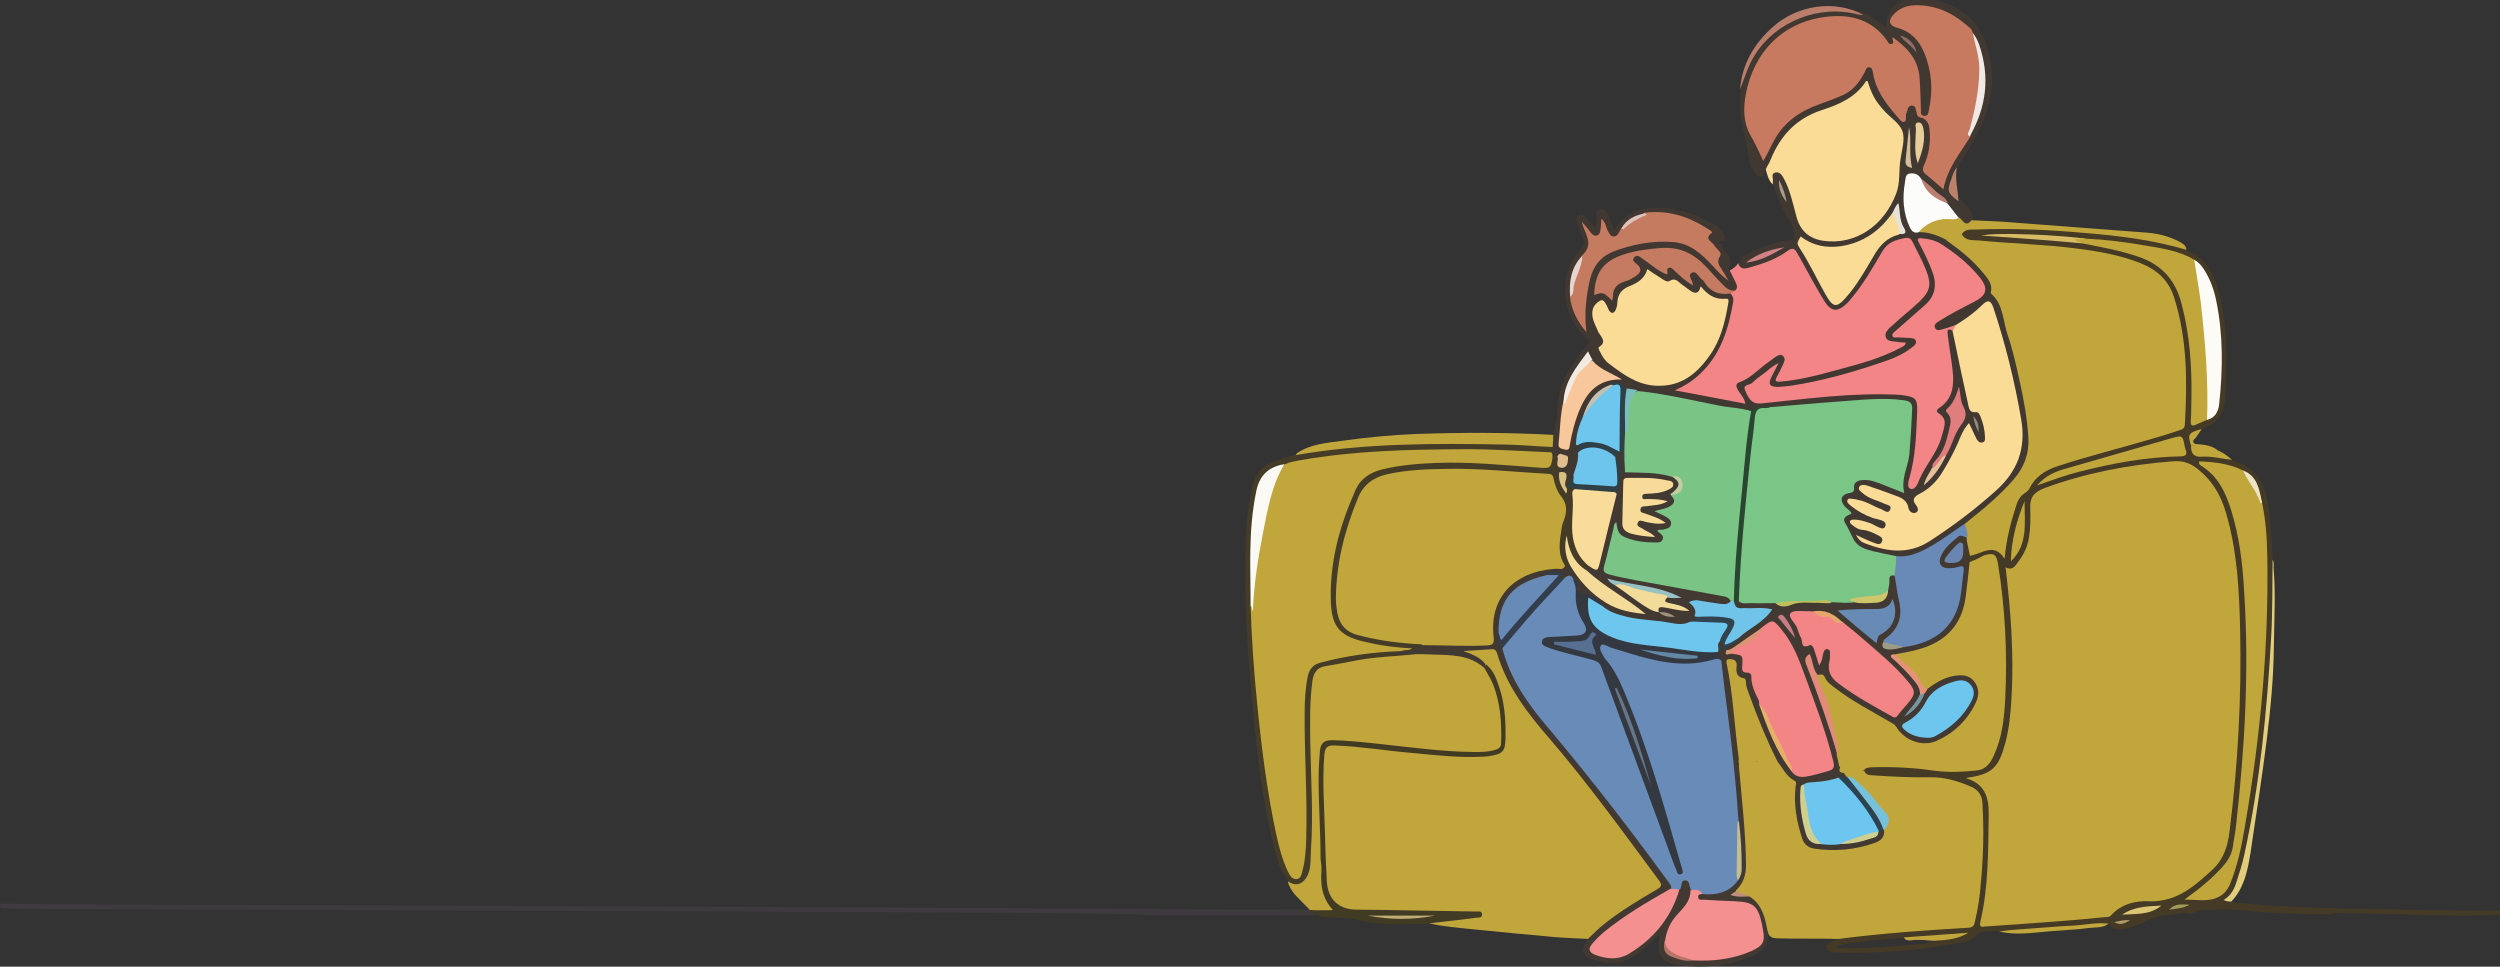 <svg fill="none" height="290" viewBox="0 0 750 290" width="750" xmlns="http://www.w3.org/2000/svg" xmlns:xlink="http://www.w3.org/1999/xlink"><rect x="0" y="0" width="750" height="290" fill="#333333" stroke="none"/><clipPath id="a"><path d="m0 0h750v290h-750z" transform="matrix(-1 0 0 1 750 0)"/></clipPath><g clip-path="url(#a)"><path d="m-.001 271.68c0 .374.281.654.656.747 1.687.094 3.467.187 5.154.281 32.421.093 64.843.187 97.358.28 39.917.187 79.835.281 119.752.468 29.048.093 58.19.28 87.238.467 10.869.093 21.645.187 32.515.374.843.467 1.686.187 2.53.187h48.538c.75 0 1.312-.094.562-.935-.281-.28-.749-.374-1.218-.561-.094 0-.281-.093-.375-.093-12.275 0-24.456 0-36.731-.094-19.116-.093-38.231-.28-57.347-.374-43.103-.186-86.113-.373-129.216-.56-42.635-.187-85.176-.281-127.811-.468-13.681-.093-27.268-.186-40.948-.28-.281-.187-.656.094-.656.561z" fill="#3d3b3d"/><path d="m531.859 55.326c1.405 4.019 3.092 7.944 5.434 11.495.844 1.215.75 2.617.844 4.019.093 1.028-.656 1.121-1.5 1.215-4.404.561-8.527 2.15-12.462 4.206-1.218.654-2.249 1.308-2.624 2.804-.468 1.308.469 1.682 1.406 1.869 1.218.28 2.436 0 3.654-.374 3.28-1.028 6.466-2.336 9.37-4.206 1.593-1.028 2.437-.654 3.28.935 2.249 4.112 4.31 8.224 6.84 12.243 3.186 5.14 5.997 5.234 9.933.561 3.748-4.486 6.559-9.439 9.558-14.393 1.405-2.243 3.467-2.991 5.809-3.458 1.031-.187 1.781.187 2.343 1.215 1.687 3.271 3.373 6.449 4.404 10 .656 2.056.187 3.832-1.312 5.327-2.624 2.71-5.341 5.234-8.246 7.57-1.031.841-1.968 1.682-2.717 2.897-1.031 1.682-.562 2.991 1.312 3.645 1.03.374 2.155.28 3.373.841-2.155 1.215-4.217 2.056-6.372 2.804-8.995 2.99-18.178 5.701-27.549 7.196-.187 0-.468.094-.656.094-.562 0-1.311.373-1.78-.281-.375-.467.094-1.028.375-1.495.375-.841.843-1.682 1.218-2.524.375-.934.656-1.962-.281-2.803s-2.062-.561-2.999 0c-1.967 1.215-3.56 2.71-5.341 4.112-1.405 1.121-2.811 2.243-4.404 2.991-2.061.934-2.249 1.775-1.218 3.925.375.747.937 1.402 1.312 2.523-6.278-.841-12.181-2.336-18.366-3.271 7.684-3.925 12.088-10.187 14.431-18.131.655-2.43 1.311-4.766 1.78-7.196.281-1.495.094-2.804-1.125-3.832-4.122.187-6.934-2.056-9.182-5.234-.188-.28.093 0-.188-.187-.749-.654-1.499-1.589-2.624-1.121-1.218.561-.749 1.682-.655 2.804-1.593-.841-2.718-2.243-4.03-3.271-.937-.748-2.061-1.589-2.905 0-.468.935-.843.374-1.218.093-1.593-.935-3.092-2.15-4.591-3.271-.656-.467-1.406-1.028-2.249-1.215-.75-.187-1.406-.093-1.874.561-.562.654-.281 1.308.094 1.963 1.593 2.617 1.405 3.271-1.5 4.58-.187.093-.281.093-.468.187-3.748 1.495-3.748 1.495-4.966 5.14-1.125-1.215-2.343-2.15-4.123-1.308.468-6.168 2.717-9.065 8.433-10.748 4.779-1.495 9.745-2.056 14.805-1.682 4.404.374 7.496 3.271 10.214 6.449 1.405 1.589 2.811 3.084 4.31 4.58 1.124 1.028 2.343 1.776 4.029 1.308 1.593-1.402.469-2.804-.093-4.112-.375-.841-.844-1.682-1.781-2.056-.187-.28-.562-.654-.468-.748 1.874-2.804-.656-4.486-1.781-6.449-.281-.561-.656-1.028-1.218-1.776 2.062.187 2.53-.374 1.499-2.15-.655-1.121-1.499-2.15-2.53-2.71-6.465-3.645-13.399-5.888-20.989-4.86-4.029.561-7.028 2.617-9.183 6.542-.75-1.776-1.406-3.178-1.968-4.766-.468-1.121-1.312-1.963-2.436-1.776-1.312.187-.937 1.495-1.031 2.523-.093.935.375 1.869-.562 2.991-.937-1.028-1.78-2.056-2.624-2.991-.562-.561-1.311-.934-2.155-.467-.843.467-.656 1.402-.468 2.056.468 1.402.937 2.804 1.593 4.112.843 1.589.468 2.897-.75 4.206-6.934 7.29-5.247 20.374 2.061 26.448 1.687 1.402.282 1.682-.374 2.617-4.03 5.14-7.778 10.28-8.246 17.103-.188 3.084-.75 6.168-1.218 9.252-1.031.935-.75 2.15-.844 3.271-.093.561-.187 1.122-.093 1.776.093.561.281 1.121.749 1.589.375.28.844.28 1.312.186.843-.373 1.968-.841 2.436.187.563 1.122-.374 1.87-1.124 2.524-.469.467-1.031.934-.75 1.682 1.031.467 1.593 1.028 1.406 2.243-.094.841-.188 1.682.562 2.336.187.094.469.094.656-.093 1.312-.935 1.78-2.336 2.249-3.738.937-2.15 1.593-4.299 1.499-6.729 0-.748.375-1.589-.187-2.337-.844-2.149.187-4.112.749-6.075.188-.654.656-1.214.75-1.962 1.218-4.393 3.467-7.944 8.058-9.626 1.219-.748 2.343-.935 3.374.374.281.467.843.654 1.405.747 1.125.094 2.155.374 3.186.561 11.432 1.402 22.489 4.766 34.014 5.794 1.874-.467 3.749-.934 5.716-.654 6.934-.187 13.775-1.215 20.709-1.682 5.622-.374 11.15-.935 16.773-.654.843 0 1.686.187 2.53.374 1.311.28 1.874 1.028 1.874 2.242-.094 5.701-.188 11.309-1.5 16.916-.374 1.683-.937 3.271-1.03 5.047-.094 1.495-.75 1.589-1.968 1.122-2.155-.935-4.31-1.776-6.559-2.337-3.186-.841-4.592-.374-6.278 2.524-.375.654-1.031.934-1.593 1.308-2.062 1.308-2.343 2.523-.937 4.392.843 1.122 1.405 1.963.281 3.178-.469.467-.563 1.215-.281 1.776 1.78 3.271 2.717 7.289 7.121 8.598 2.811.841 5.528 1.495 8.433 1.776 5.154.841 9.183-1.87 13.212-4.3 2.812-1.682 5.342-3.644 8.059-5.607 4.779-3.832 9.558-7.757 13.868-12.15 5.435-5.514 5.81-12.149 4.966-19.065-1.593-12.336-5.06-24.206-8.527-36.075-.468-1.589-2.623-1.589-2.249-3.738.375-1.776-1.03-3.178-2.061-4.58-3.186-4.206-7.215-7.477-11.713-10.28-2.624-1.589-5.341-2.617-8.433-2.523-1.406-.093-2.249-1.121-2.624-2.337-1.218-3.832-1.499-7.757-.843-11.682.375-2.523 1.405-2.804 3.748-1.589 2.624 2.617 5.809 4.673 8.152 7.57 1.218 1.495 2.155 3.084 3.373 4.486 1.968 2.336 2.811 2.43 4.123.467-.093-2.71-2.155-4.206-3.935-5.794-3.655-3.178-1.5-6.636-.469-10.094 2.062-3.551 4.404-7.009 6.185-10.654 4.778-9.906 5.622-20 .281-29.907-3.655-6.916-13.962-11.028-21.646-9.346-4.404.935-6.653 3.738-6.559 8.318-2.061-1.589-4.123-3.178-6.372-4.299-9.089-3.178-17.522-1.495-25.3 3.738-6.559 4.486-10.12 10.935-11.619 18.692-1.686 7.196 1.312 13.925 2.062 20.841.187 1.495.749 2.991 1.593 4.299.562.748 1.03 1.682 2.155 1.402 1.124-.28 1.124-1.121.937-2.056-.094-.561.187-.654.656-.748 1.124-.28 1.499-1.308 1.874-2.15.843-1.963 1.874-3.738 2.905-5.607 2.342-4.019 5.622-6.729 10.026-8.318 2.811-1.028 5.435-2.336 8.152-3.458 2.53-1.028 4.404-2.897 6.184-4.86.75-.748 1.406-1.215 1.781.187 1.312 4.393 4.498 7.57 7.777 10.561 1.593 1.495 2.062 3.084 1.874 5.234-.468 3.925-.562 7.944-1.03 11.776-.844 7.103-6.185 14.766-14.899 17.103-1.874.467-3.748.841-5.716.654-5.248-.561-8.34-3.178-9.37-8.505-.469-2.71-1.406-5.42-2.437-8.037-.468-1.215-1.031-2.43-2.061-3.364-.656-.561-1.406-1.028-2.343-.561s-.937 1.308-.843 2.243c-.375 1.215-.188 1.776.094 2.337z" fill="#423832"/><path d="m549.006 282.712c.843-.374 1.687-.747 2.53-1.028.562-.748 1.499-.841 2.343-.934 3.185-.281 6.371-.842 9.464-1.122 8.714-.748 17.335-1.308 26.049-1.869 1.312-.094 2.155-.654 2.53-1.963.375-1.402.656-2.71.843-4.112.937-5.14 1.218-10.28 1.5-15.514.187-5.14.374-10.187-.188-15.327-.281-2.056-1.312-3.458-3.186-4.206-3.748-1.588-7.59-2.803-11.713-2.71-5.434.187-10.869-.093-16.304-.467-1.499-.094-2.998-.187-3.561-2.056v-.094c.281-1.308 1.406-1.495 2.437-1.495 3.748 0 7.496-.093 11.244.187 5.341.467 10.588 1.402 16.023 1.215 5.997-.281 8.152-1.776 10.026-7.477 1.687-5.42 2.249-10.934 2.343-16.542.281-9.065 0-18.131-.937-27.196-.375-3.365-.656-6.823-1.406-10.094-.468-2.336-1.405-2.803-3.748-2.149-1.405.374-2.623 1.121-3.935 1.308-1.687-.187-2.53-1.121-2.155-2.803.187-.935-.282-1.683-.469-2.43 0-.281 0-.468.094-.748.281-.654.656-1.121 1.499-.841.469.374.656.841.75 1.402.187 1.962 1.03 2.243 2.811 1.495 2.342-1.028 4.779-1.028 6.84.654 1.874-7.009 1.874-14.299 7.59-20 2.717-2.803 5.247-5.327 8.996-6.542 10.682-3.551 21.551-6.168 32.327-9.346 5.248-1.588 5.529-1.869 5.622-7.383v-1.121c0-4.673-.093-9.346-.468-13.925-.469-6.262-1.593-12.243-3.467-18.225-1.499-4.579-4.685-7.196-8.715-9.065-1.593-.748-3.279-1.308-5.06-1.869-5.153-1.495-10.307-2.336-15.648-2.897-8.058-1.028-16.117-1.495-24.175-1.963-2.437-.093-4.873-.28-7.216-.935-1.218-.28-2.436-.748-2.248-2.43 1.218-1.869 3.185-1.682 5.06-1.682 11.994-.187 23.988.187 35.888 1.308 7.777.841 15.461 1.776 23.051 3.645 1.312.374 2.624.654 3.561 1.682 4.591 1.682 7.308 5.14 8.901 9.626.563 1.682 1.125 3.365 1.5 5.14 2.061 9.159 1.78 18.505 1.405 27.85-.187 5.234-1.499 9.44-7.121 11.028-3.561 2.524-3.561 2.617-2.624 5.421.281 1.869 1.593 2.43 3.373 2.43 2.905-.094 5.716.28 8.34 1.589 7.402 1.869 10.026 7.289 10.963 14.112.656 5.327 1.031 10.654 1.312 15.888.375 7.57.187 15.14 0 22.71-.187 8.224-.843 16.449-1.593 24.579-1.218 12.524-2.905 25.047-5.341 37.477-1.124 5.608-2.249 11.309-5.435 16.262-.375.561-.281 1.028.094 1.495 15.18 1.682 30.453 1.776 45.727 2.15 10.963.28 21.927.28 32.89.373.843 0 2.342-.56 1.874 1.309-1.218 0-2.53-.094-3.748 0-5.997.467-11.994.187-17.898 0-9.37-.28-18.74-.374-28.204-.561-.375.187-.75.374-1.125.374-5.809.093-11.619-.187-17.428-.467-6.372-.281-12.65-1.589-19.022-.748-1.593-.187-3.092.093-4.498.748-.843.374-1.687.654-2.53 0-3.935.654-7.965.56-11.713 2.43-2.155 1.028-4.404 1.962-6.746 2.429-1.781.374-3.467.281-4.404-1.588-.563.187-1.219.374-1.781.374-5.435.56-10.963.841-16.398 1.308-4.872.374-9.745.935-14.618.561-1.03 0-2.061-.094-2.998.093-1.312.281-2.905-.28-3.936.935-1.124 1.308-2.53 1.962-4.216 2.243-12.556 2.617-25.3 3.458-38.231 3.177-.375 0-.75-.093-1.125-.187-.655-.187-1.405-.28-1.499-1.215-.375-.841.281-1.308 1.031-1.682zm2.061 1.682c3.093 0 6.185.187 9.277 0 6.466-.467 13.025-.654 19.49-1.775.469-.094.937 0 1.312-.374-2.53.093-5.06-.561-7.59-.094-.843.094-1.78.094-2.249-.841-6.746.468-13.493 1.028-20.146 2.43-.187.187-.094.374-.094.654z" fill="#443a25"/><path d="m518.928 81.123c.563 1.215 1.219 2.43 1.781 3.645.375.748.656 1.589-.094 2.337-.375.467-1.499-.28-1.499.841.656.748 1.031 1.589.843 2.617-1.405 8.037-3.654 15.7-9.932 21.588-2.156 2.056-4.592 3.645-7.59 4.954 7.027 1.308 13.961 2.616 21.177 4.018-.375-1.869-1.5-2.897-2.249-4.112-.469-.934-.844-1.869.468-2.336 3.186-1.122 5.435-3.645 7.965-5.514.937-.655 1.874-1.402 2.811-2.056.75-.468 1.593-1.028 2.343-.281.749.748.374 1.589 0 2.43-.563 1.308-1.219 2.523-1.874 3.738-.75 1.309-.375 1.589 1.03 1.496 5.622-.468 11.057-1.869 16.492-3.365 6.559-1.775 13.306-3.458 19.397-6.729.656-.374 1.499-.56 1.78-1.589-1.312-.093-2.436-.186-3.654-.373-.937-.094-1.968-.187-2.343-1.215-.469-1.122.281-1.963.937-2.711 2.249-2.056 4.498-4.019 6.84-5.981 6.185-5.327 6.466-6.822 3.093-14.206-.938-1.963-1.968-3.832-2.905-5.794-.469-1.028-1.218-1.308-2.249-1.121-2.718.561-5.154 1.215-6.747 3.925-2.905 4.86-5.622 9.813-9.37 14.206-.375.467-.75.934-1.218 1.402-2.905 2.804-4.779 2.71-6.934-.748-2.53-4.112-4.779-8.411-7.122-12.617-.375-.654-.749-1.215-1.03-1.776-.75-1.495-1.593-1.402-2.905-.467-3.28 2.43-7.215 3.738-11.057 4.86-1.312.374-2.999.934-3.655-1.215-.656 1.028-1.593 1.682-2.53 2.15z" fill="#f48587"/><path d="m531.859 55.331c0-.374 0-.748 0-1.121.094-.841-.562-2.056.656-2.43 1.218-.374 2.062.654 2.53 1.589 1.968 3.551 2.811 7.57 3.842 11.495 1.125 4.299 3.748 6.729 8.152 7.383 9.558 1.308 18.085-4.393 21.833-14.206 1.218-3.271.75-6.636 1.218-9.907.375-2.897 1.5-6.168.656-8.692-.749-2.43-3.748-4.206-5.622-6.355-1.124-1.308-2.249-2.617-2.998-4.112-.844-1.495-1.312-3.084-1.875-4.673-.187 0-.468 0-.468.093-3.186 4.953-8.246 7.009-13.4 8.692-7.59 2.523-12.275 7.663-15.179 14.766-.375 1.028-1.031 1.963-1.5 2.897.469 1.495.75 3.365 2.155 4.58z" fill="#fbdc97"/><path d="m465.424 135.607c.187-.468.281-.935.469-1.496-1.781-1.028-3.749-.934-5.623-1.121-8.058-.654-16.21-.467-24.269-.561-13.774-.093-27.548.374-41.229 2.243-2.062.281-4.123.748-5.997 1.682-1.968.561-3.842 1.215-5.81 1.776-3.842 1.122-6.184 3.645-7.121 7.57-1.312 5.234-1.874 10.561-2.062 15.888-.562 14.86.188 29.72 1.5 44.486.937 10.561 1.874 21.028 3.56 31.495 1.125 6.823 2.437 13.645 4.404 20.281.656 2.336 1.781 4.486 3.186 6.448 1.5 1.776 2.811 1.963 4.592.655.656-.468 1.124-1.028 1.593-1.683 1.405-2.43 1.218-5.233 1.405-7.944.656-10.093.094-20.187-.093-30.187-.094-5.7-.282-11.495.093-17.196.469-6.261.844-6.916 6.934-8.131 6.934-1.308 13.962-2.243 21.084-2.523.937 0 2.061.187 2.717-.935-.937-1.308-2.343-.841-3.655-.747-.843 0-1.592.561-2.155.374-.656.093-.468-.468-.468-.094 0 .094.093.094.187.094.469 0 .937.093 1.312-.281-.468-1.402-1.78-1.121-2.717-1.028-6.841.561-13.681 1.402-20.334 2.991-3.467.841-5.154 2.991-5.622 6.355-.375 2.71-.656 5.421-.75 8.131-.187 13.177.844 26.355.469 39.626-.094 2.991-.375 5.888-1.031 8.785-.187.841-.468 1.776-1.499 1.869-1.031.094-1.406-.841-1.781-1.589-1.499-2.897-2.248-6.168-2.998-9.345-2.811-12.617-4.498-25.421-5.81-38.225-.937-9.065-1.686-18.224-1.967-27.383 0-1.495-.656-2.897-.469-4.392.094-10.468-.281-21.028 1.406-31.402.093-.468.187-.935.187-1.402.75-4.86 3.28-7.944 8.246-8.785 8.152-2.243 16.585-2.897 24.925-3.552 12.088-1.028 24.082-1.028 36.169-.841 4.685.094 9.464.281 14.243.748 1.781.093 3.374.467 4.779-.654z" fill="#443c27"/><path d="m388.681 136.538c20.802-3.645 41.886-3.551 62.875-3.178 4.779.094 9.464.561 14.243.748.094-1.215.187-2.43.187-3.645-13.587-.747-27.174-.747-40.854-.28-7.59.28-15.086 1.028-22.489 2.056-4.685.654-9.464.935-13.587 3.738-.094.187-.187.374-.375.561z" fill="#c1a63b"/><path d="m588.549 70.28c.937-1.589 2.53-1.402 3.936-1.402 9.558-.374 19.115-.093 28.673.654 10.588.841 21.083 1.776 31.391 4.486 1.124.28 2.248.654 3.373.935-.094-1.402-1.218-1.963-2.249-2.523-2.905-1.495-6.091-2.337-9.37-2.617-13.962-1.028-27.924-2.15-41.886-3.178-3.654-.28-7.308-.374-10.963-.561-1.874 2.337-2.624-.187-3.748-.841-3.936-.748-7.496 0-10.776 2.243-.749.467-1.593 1.028-1.312 2.15 2.999 0 5.716.935 8.246 2.337 1.687-.093 3.373-.28 4.685-1.682z" fill="#c1a63b"/><path d="m681.784 167.943c-.094 7.944 0 15.795-.469 23.739-1.218 21.775-3.373 43.458-8.058 64.859-.562 2.617-1.406 5.234-2.249 7.851-.656 2.149-1.593 4.206-3.936 5.607.937.468 1.593.468 2.343.468 3.842-4.112 4.872-9.253 5.716-14.486 1.686-11.589 3.561-23.084 4.966-34.673 1.125-9.066 1.968-18.224 2.062-27.383.093-7.851.562-15.795-.094-23.645 0-.841.187-1.589-.281-2.337z" fill="#e2cd7a"/><path d="m391.867 263.361c-1.499 2.15-3.28 2.524-5.528 1.028.749 3.271 3.373 5.141 5.434 7.384.282.28.656.654.937.934 0 .094 0 .187.094.187 1.968.561 4.029.561 5.997.374 1.218-.094 2.062-.748 1.125-1.963-2.718-3.177-2.812-6.916-2.718-10.747 0-1.028.094-2.056-.656-2.804-1.312 0-.937 1.028-1.03 1.682-.188 1.215 0 2.43-.094 3.832-.562-.935-.469-1.963-1.218-2.71-.188-.187-.469-.468-.844-.374-.374.093-.374.374-.374.747 0 .935.187 2.057-1.125 2.43z" fill="#c1a63b"/><path d="m522.02 26.825c1.406-3.551 2.437-7.29 4.592-10.561 6.278-9.907 19.303-15.047 31.016-11.869.468.093.937.093 1.405.093-8.433-4.673-19.959-3.084-27.455 3.832-5.435 4.953-8.995 11.028-9.558 18.505z" fill="#ba7e6b"/><path d="m657.328 133.739c-.093 2.243.75 3.458 3.28 3.271 2.999-.187 5.997.654 8.996.935-1.312-1.122-2.624-2.15-4.217-2.804-2.624-1.028-5.154-2.149-8.059-1.402z" fill="#c1a63b"/><path d="m587.051 50.279c-.843.935-1.218 2.056-1.593 3.271-1.405 3.738-1.218 4.393 2.062 6.822-.094-3.365-1.125-6.636-.469-10.094z" fill="#bb826b"/><path d="m657.328 133.738c2.811-.374 5.341.935 8.059 1.402-1.687-1.402-3.748-1.682-5.81-1.869-.562-.094-1.124.093-1.499-.467-.375-.748.281-1.028.656-1.496.656-.841 1.218-1.775 1.78-2.617-4.029 1.122-4.31 1.589-3.186 5.047z" fill="#c1a63b"/><path d="m428.88 277.013c4.311 1.028 8.715 1.309 13.025 1.776 8.152.841 16.304 1.589 24.55 2.336 3.374.281 6.841.374 10.214.561.843.187 1.312-.374 1.78-.841 5.06-5.047 11.245-8.598 17.242-12.336 4.123-2.524 4.123-2.524 1.218-6.449-8.059-11.028-16.211-21.869-24.644-32.617-3.936-4.953-8.34-9.719-12.181-14.766-4.217-5.514-7.965-11.309-10.027-18.038-.562-1.962-1.686-2.71-3.654-2.242-1.874.467-3.748.186-5.622.373-.656 0-1.406 0-1.593.655-.188.747.656.934 1.218 1.121 2.061.654 3.654 1.963 5.247 3.365 4.029 5.046 4.966 11.121 5.341 17.289.094 1.589 0 3.271 0 4.86 0 2.337-.656 3.178-2.904 3.832-1.125.374-2.249.374-3.467.467-9.839.28-19.584-1.121-29.33-2.149-4.872-.561-9.745-1.309-14.711-1.215-3.092.093-3.561.56-3.936 3.645-1.03 9.345.094 18.598.375 27.943.094 2.711.094 5.421.094 8.131.094 2.337.375 4.673 1.687 6.636 1.686 2.617 4.029 3.925 7.215 4.018 11.057.561 22.114.374 33.171.468 1.124 0 2.155 0 3.279.561-1.78.373-3.467.654-5.247.841-1.968.187-3.842.56-5.81.56-.843.094-1.874.281-2.53 1.215z" fill="#c1a63b"/><path d="m551.538 281.685c12.931-1.683 26.049-2.617 39.074-3.365 1.405-.093 1.687-.841 1.874-1.869.937-3.832 1.499-7.757 1.78-11.682.75-7.851.937-15.795.469-23.739-.094-2.617-1.406-4.205-3.655-5.14-3.841-1.589-7.777-2.804-11.994-2.71-5.716.093-11.338-.187-17.054-.561-1.03-.093-2.248 0-2.717-1.308-1.406-.655-2.905-1.122-4.498-.841-1.218.28-1.968-.748-3.092-.655-1.874 2.337.75 2.43 1.687 3.458.187.094.375.187.656.187 2.904.935 4.685 3.271 6.559 5.421 1.124 1.215 1.968 2.617 3.092 3.832 2.624 2.897 2.717 3.364.843 6.635-.187 1.589-1.218 2.523-2.623 2.991-5.435 1.682-11.057 2.617-16.773 1.775-2.249-.373-3.748-1.495-4.311-3.738-1.218-4.486-2.155-8.972-1.686-13.551.187-1.589-.094-2.711-1.406-3.645-1.874-1.309-2.342-3.832-4.497-4.953-1.968.186-3.936-.094-5.997.093-.844.654-1.875.561-2.905.561-1.031 0-2.249-.281-3.092.747-.375 3.085.374 6.169.655 9.253.375 5.981 1.031 11.869 1.219 17.85.187 3.645-.188 7.103-2.343 10.187-.187 1.215.75 1.495 1.593 1.869.75.374 1.593.468 2.343.841 2.436 1.776 3.748 4.206 4.404 7.01.281 1.028.187 2.149 1.218 2.897.281 1.495 1.218 1.869 2.717 1.963 6.278.187 12.369 0 18.46.187z" fill="#c1a63b"/><path d="m533.264 228.508c1.593 1.962 2.624 4.392 5.06 5.701.75.374.468 1.028.375 1.589-.656 5.42.281 10.654 1.968 15.794.562 1.682 1.78 2.71 3.56 2.991 6.278.934 12.369.373 18.366-1.776 1.78-.654 2.905-1.776 2.624-3.832-.094-.093-.188-.093-.281-.187-.469-.093-.937.094-1.312.374-.188.187-.375.28-.469.467-3.373 2.617-7.402 2.898-11.431 2.898-1.687 0-3.28 0-4.967 0-2.717-.094-3.467-.561-4.31-2.991-1.218-3.365-1.499-7.009-1.687-10.561-.093-1.121-.093-2.523 1.125-3.364 1.967-.841 4.216-.281 6.184-.842 1.125-.28 2.343-.373 3.373-.934.563-.374 1.125-.094 1.781.093.843.281 1.218 0 .749-.934-.374-.374-.656-1.122-1.03-1.122-1.687-.187-1.031-1.121-.75-2.056.656-1.215-.094-2.336-.281-3.458-2.624-9.813-6.372-19.159-9.37-28.785 1.311 1.682.937 4.112 2.998 5.327.562.187 1.312.187 1.687.748 3.561 4.299 8.527 6.729 13.118 9.533 2.155 1.308 4.311 2.523 6.466 3.738.937.467 1.686 1.122 2.249 2.056 1.874 3.552 7.964 5.421 11.806 3.925 5.904-2.336 10.308-6.355 12.838-12.243 1.311-3.084.655-5.607-1.593-7.383-2.343-1.776-5.06-1.402-7.59-.654-2.249.748-4.311 1.869-6.091 3.364-.562.468-.937 1.028-1.218 1.683-1.031 2.336-2.53 4.392-4.404 6.261 1.499-1.682 3.092-3.364 3.748-5.607.281-1.682-.562-2.991-1.406-4.299-1.593-2.337-3.748-4.299-5.903-6.262-.656-.561-.843-.934.281-1.028 2.624-.374 5.248-.934 7.684-1.776 7.121-2.523 11.806-7.289 13.118-14.953.656-3.832 1.406-7.57.75-11.495-.843-.748-1.781-1.402-1.031-2.804.375-.748-.187-1.589-.843-2.149-.75.654-.469 1.588-.562 2.336-.094.748-.282 1.402-1.031 1.682-.937.281-2.062 1.028-2.811.094-.562-.748.562-1.496 1.03-2.056.938-1.028 1.875-1.963 3.28-2.524.375-.28.75-.654 1.125-.934.187-.374.187-.748 0-1.028-.938-1.028-2.156-1.122-3.186-.374-2.156 1.589-4.123 3.271-5.154 5.888-1.031 2.803.562 4.766 3.561 4.486 3.279-.281 3.373-.187 2.811 2.897-.188 1.308-.375 2.617-.562 3.925-1.5 8.972-5.904 13.458-14.806 15.327-.468.094-.937.187-1.405.281-1.312.373-2.717.747-4.123.747-.937 0-2.249-.093-1.499-1.682 2.811-2.617 5.247-5.608 4.966-9.626-.281-3.458-.843-6.916-2.155-10.187-1.218-.935-1.781-.374-2.062.841-.281 1.121-.374 2.243-.562 3.364-.468 2.243-1.218 3.085-3.467 3.272-1.968.186-4.029 0-5.997 0-2.155 0-4.404-.094-6.559-.094-2.811.187-5.716 0-8.527.094-1.218 0-2.436 0-3.655.467-1.686.654-3.279.654-4.872-.281-3.467-.654-7.122.094-10.589-.56-1.218-.374-2.061 0-2.248 1.402.749 2.243 2.717 1.962 4.497 1.962 1.218 0 2.437-.467 3.748-.28.75.093 1.781-.187 2.062.654.187.748-.656 1.215-1.218 1.589-1.968 1.495-4.029 2.897-5.997 4.486-.656.467-1.312.841-1.781 1.495-.562.841-1.405 1.309-2.248 1.869-.656.468-1.5.841-1.125 1.869 1.218.748 2.062-.093 2.905-.56 2.811-1.776 5.341-3.832 8.152-5.608 2.999-1.962 2.999-1.962 5.247.748 3.28 4.019 5.06 8.691 6.747 13.458 2.905 7.757 5.716 15.607 7.965 23.645 1.031 3.738.937 3.831-2.718 4.859-1.124.374-2.248.655-3.373.935-1.874.374-3.561.187-4.872-1.402-3.467-4.019-5.248-8.878-7.309-13.645-.844-2.149-2.062-4.205-2.343-6.542-.656-2.803-2.53-5.327-2.717-8.318 0-.28-.281-.56-.562-.747-1.687-.748-1.781-1.963-1.593-3.645.187-1.869-.563-2.336-3.186-2.523-.937 0-1.874.28-2.437-.842-.843-.747.094-2.897-2.061-2.523-1.218 1.028-.469 2.43-.75 3.645-.093 1.028.75 1.776.75 2.804 1.687 12.897 3.28 25.794 4.591 38.785.281 2.804.656 5.701.656 8.598.656 4.86.937 9.72.844 14.673 0 .841-.375 1.682-.656 2.43-2.437 4.205-6.466 4.673-10.776 4.486-.937 0-1.499.56-1.406 1.495.094 1.122 1.031 1.402 1.874 1.402 3.561-.094 7.122.748 10.776.561 2.53-.187 4.123.934 5.06 3.177.375.935.844 1.869 1.031 2.804 1.312 5.14.468 6.635-4.498 8.411-4.872 1.682-9.839 2.15-14.992 1.963-1.781.187-3.561 0-5.248-.467-2.717-.842-3.373-1.87-2.998-4.767.749-2.991 2.061-5.701 4.216-8.131 1.781-1.962 3.749-4.018 3.374-7.102 0-.187-.094-.468-.094-.655-.375-1.121-.656-2.617-2.249-2.523-1.499.093-1.499 1.589-1.78 2.617-2.249 7.757-7.028 13.738-13.681 18.318-2.717 1.962-5.809 2.149-8.995 1.682-1.125-.187-2.53-.374-2.999-1.589-.468-1.215.75-2.15 1.499-2.991 1.5-1.495 3.093-2.803 4.873-4.018 4.779-3.458 9.745-6.636 14.899-9.627.749-.467 1.593-.747 2.061-1.495.562-1.308-.187-2.243-.843-3.177-4.498-6.169-9.089-12.43-13.868-18.505-4.592-5.981-9.089-12.056-13.962-17.757-3.467-4.019-6.747-8.131-10.12-12.243-5.06-6.355-9.276-13.178-11.619-21.122-.843-1.215-.843-2.523-.75-3.925-.187-2.43.375-4.766 1.031-7.103 1.593-5.327 5.716-7.757 10.682-9.439.75-.28 1.499-.28 2.249-.654 1.499-.841 2.999-1.682 4.029.561.188.28.656.28 1.031.28 1.031-.28 1.968-.467 2.717.561.844.467.937 1.308 1.031 2.243 0 1.308.656 2.149 2.062 2.243 2.53.187 4.31 1.682 5.716 3.551 2.53 2.243 5.622 2.991 8.808 3.552 4.779.841 9.651.934 14.336 1.869 1.218.28 2.249-.281 3.374-.841.749-.561 2.061-.374 2.061-1.776-.375-1.402.094-2.991-1.593-4.486 3.092-.187 5.435.748 7.871.841 1.593.093 3.186.467 4.029-1.402-.562-2.056-2.342-2.336-4.029-2.617-6.465-1.402-13.025-2.243-19.584-3.551-3.935-.748-7.965-1.402-11.9-2.337-1.874-.467-2.343-1.401-1.874-3.177.937-3.365 1.78-6.729 2.53-10.187.281 1.495 1.218 2.523 2.623 3.178 2.905 1.215 5.904 1.869 9.09 1.682 2.811-.187 3.373-1.402 1.967-3.739 1.5-.28 3.186-.654 3.28-2.429.094-2.15-1.874-2.804-3.467-3.552 4.123-1.215 4.873-2.056 4.123-4.673-.094-.374.094-.56.281-.841 1.968-2.71 1.687-4.019-1.312-5.607-3.373-1.122-6.84-1.309-10.307-1.309-.937 0-1.874.094-2.717-.187-1.406-1.121-.375-2.616-.75-3.925-.188-.841.562-2.243-1.218-2.149-.188.093-.375.28-.562.373-.563.468-1.406.655-1.5 1.589 0 .187.094.467.188.654 1.312 1.87 1.499 3.926.843 6.169-.469 1.588.094 3.271-.843 4.766-1.593 4.86-2.624 9.813-3.842 14.766-.375 1.683-.937 3.458-1.312 5.141-.281 1.401-.656 2.429-2.436 1.401-.281-.187-.563-.093-.937 0-.375.374-.469.842-.375 1.309.562 2.056 2.436 2.99 4.029 4.112 4.029 2.991 8.433 5.421 11.994 8.505-4.498-.281-8.808-2.056-12.65-5.141-2.623-2.149-4.872-4.579-6.653-7.476-.375-.654-.749-1.402-1.593-1.589-.468-.093-1.03 0-1.499.187-.937.561-1.968.467-2.998.561-4.404.28-8.434 1.682-11.994 4.112-5.06 3.458-7.122 8.411-7.028 14.392 0 4.299 0 4.206-4.217 4.299-5.247 0-10.401 0-15.648 0-1.406-.093-2.624.281-3.748 1.122-1.031.561-2.53.187-3.374 1.402-.843.561-1.78.467-2.623 1.028h7.027c.656.654 1.593.654 2.437.561 3.092-.187 6.184.467 9.276.56 2.155.094 4.217.841 6.091 1.963.75.467 1.593 1.028 2.53 1.121.937-.186 1.031-.654.562-1.401-1.593-1.963-3.842-2.804-6.465-3.739 3.092-.187 5.716-.374 8.433-.561 1.031-.093 1.405.374 1.687 1.215 2.904 9.907 9.089 17.944 15.742 25.608 11.713 13.645 22.207 28.224 32.89 42.617 1.03 1.402.562 1.869-.656 2.617-5.435 3.177-10.87 6.448-15.836 10.373-1.687 1.309-3.186 2.898-4.779 4.393-2.624 3.458-1.968 5.327 2.155 6.542 5.435 1.682 10.307.467 14.43-3.364 1.5-1.309 2.905-2.711 4.311-4.113.187.281.375.374.375.468-.844 5.607.562 7.57 6.184 8.411 7.121 1.028 14.055.187 20.802-2.337 3.654-1.401 6.278-3.458 5.529-7.85-.75-4.019-1.593-8.037-5.529-10.467-1.218-.094-2.343-.374-3.561-.374-1.124-.094-.562-.748-.468-1.309 2.249-2.056 3.092-4.672 3.092-7.663-.094-10.094-1.312-20-2.155-30 .281-.561.375-1.215.375-1.869-1.031-8.972-1.593-18.131-3.186-27.01-.094-.654-.562-1.682.281-1.775 1.031-.187 1.031.934 1.124 1.682.094 1.402.562 2.523 1.781 3.364.562.374.843.935 1.03 1.496 1.874 6.542 4.686 12.803 7.403 19.159.843 1.308 1.593 2.803 2.811 3.925z" fill="#413932"/><path d="m445.746 199.25c0 .467 0 .935-.469 1.215-.281.935.188 1.682.562 2.43 3.28 5.794 3.749 12.056 3.842 18.505 0 1.775-.843 2.71-2.53 3.177-1.312.374-2.623.467-3.935.374-8.715 0-17.429-1.122-26.05-2.15-5.434-.654-10.869-1.121-16.304-1.495-3.654-.28-5.341 1.028-5.716 4.58-.656 6.542-.468 13.177-.094 19.813.188 2.99.188 6.074.281 9.065 0 1.028-.187 2.243.75 3.084.469 1.589.375 3.178.281 4.86-.093 3.832.656 7.196 3.561 10.374-2.436 0-4.779 0-7.215 0 .094 1.121 1.499.374 1.874 1.215.375.374 1.031 0 1.405.374.375.467.937.467 1.5.467 2.811.187 5.622.28 8.339.374 7.497 2.149 15.18 1.962 22.864 1.495 4.685-.561 9.464-1.028 14.149-1.682.656-.094 1.78.187 1.78-1.028-.093-1.122-1.218-.841-1.874-.841-9.183-.187-18.366-.281-27.548-.468-2.718 0-5.435-.093-8.153-.093-5.434 0-8.714-3.084-8.995-8.505-.281-4.766-.469-9.439-.562-14.205-.188-7.944-.844-15.795-.188-23.739.188-2.243.937-2.897 3.092-2.803 7.778.28 15.461 1.588 23.239 2.243 7.028.654 14.149 1.495 21.177 1.121.656 0 1.405-.093 2.061-.187 4.029-.654 4.685-1.402 4.779-5.42.094-5.608-.281-11.215-2.342-16.543-.656-2.056-1.687-4.112-3.561-5.607z" fill="#423b24"/><path d="m632.59 277.1c-3.467-.467-6.934.374-10.401.561-5.716.281-11.432.841-17.242 1.215-1.78.094-3.56.374-5.247.561 3.842.934 7.777.654 11.619.28 5.06-.561 10.214-.654 15.274-1.308 2.061-.281 4.216.093 5.997-1.309z" fill="#c1a63b"/><path d="m590.049 161.309v.935c.281 1.402.563 2.897.937 4.486 3.467-.467 7.216-4.206 10.401.934.469-5.794 1.875-11.028 3.561-16.261.469-1.402 1.125-2.524 2.343-3.365.562-.374 1.124-.747 1.499-1.402 1.687-3.551 4.685-5.514 8.34-6.729 9.557-3.177 19.302-5.514 28.954-8.411 2.624-.747 5.247-1.589 7.777-2.43.937-.28 1.499-.56 1.593-1.682.75-12.897.75-25.794-3.279-38.318-1.687-5.14-5.154-8.131-9.933-10.094-6.372-2.523-13.025-3.645-19.771-4.486-9.558-1.215-19.116-1.402-28.673-2.337-1.875-.187-4.03.28-5.248-1.869-1.593.561-3.373.654-4.685 1.776 4.123 2.897 7.965 5.981 11.151 9.906 1.311 1.589 2.811 3.271 2.249 5.607 0 .187-.094.374 0 .467 3.841 3.271 3.56 8.224 5.059 12.524 1.5 4.299 2.437 8.785 3.468 13.271 1.311 5.794 2.342 11.588 2.717 17.476.281 4.86-1.312 8.972-4.498 12.617-4.31 4.953-9.37 9.066-14.524 13.178-.656 1.495.188 2.803.562 4.205z" fill="#c1a63b"/><path d="m420.446 195.328c1.03-.561 2.249 0 3.186-.842-1.781-1.214-3.842-.841-5.81-1.121-3.373-.561-6.747-1.028-10.12-1.963-5.154-1.495-7.309-4.205-7.59-9.532-.656-11.683 2.155-22.617 6.653-33.271 1.78-4.113 4.873-6.262 9.089-7.197 4.311-1.028 8.808-1.402 13.212-1.588 5.529-.281 11.057-.187 16.586.093 5.81.28 11.619 1.308 17.429 1.122 2.717-.094 3.467-1.122 2.717-3.926-.187-.467.094-1.028-.468-1.402-8.996-.373-18.085-1.028-27.081-.934-16.117.093-32.14.467-47.976 3.271-1.686.28-3.373.561-4.966 1.308-2.905 2.617-3.748 6.262-4.591 9.72-2.437 9.813-4.311 19.813-5.154 29.906-.094 1.215.094 2.43.187 3.458.094.561-.374.374-.093.374 0 0 0-.093 0-.187 0-.374.093-.841-.188-1.028-.375-.28-.281.094-.281.281.281 9.439.937 18.972 1.874 28.317 1.312 13.552 2.999 27.197 5.903 40.561.844 3.738 1.781 7.383 3.468 10.841.562 1.028 1.124 2.243 2.53 2.15 1.311-.094 1.499-1.496 1.78-2.524.843-3.084 1.031-6.261 1.124-9.439.375-12.617-.562-25.14-.468-37.757 0-3.738.187-7.476.937-11.121.468-2.15 1.593-3.552 3.842-4.112 7.964-2.15 16.117-3.178 24.269-3.458z" fill="#c1a63b"/><path d="m566.436 177.104c.188-1.028.469-2.15.375-3.178 0-1.308.562-1.402 1.593-1.215 1.031-1.869 1.687-3.832.375-5.888-2.343-.467-4.685-.934-7.028-1.495-2.155-.561-4.404-1.309-5.528-3.271-.937-1.682-1.687-3.552-2.718-5.234-.937-1.495.656-2.243 1.968-2.71-.468-1.122-1.593-1.589-2.249-2.43-1.312-1.869-.843-3.271 1.406-3.738 1.03-.187 1.686-.281 1.593-1.589-.188-1.682 1.124-2.243 2.623-2.337 2.156-.186 4.123.655 6.091 1.402 1.968.748 4.029 1.589 6.372 2.524-1.125-4.299 1.124-7.851 1.499-11.683.375-4.486.656-8.971.843-13.457.094-1.776-.562-2.43-2.342-2.711-6.653-.934-13.212-.093-19.771.374-6.841.467-13.681 1.122-20.521 1.682-.375.187-.75.187-1.125.187-2.811-.28-3.748-.374-4.217 3.739-1.311 11.121-2.53 22.149-3.467 33.364-.468 5.608-.655 11.308-1.218 16.916-.187 1.402-.281 2.804.656 4.019 1.125 1.028 2.53.467 3.842.56 2.436.094 4.873 0 7.215 0 3.748.468 7.403-.56 11.151-.467 1.968 0 3.842-.093 5.809.187 2.343.093 4.686.374 6.934 0 0-1.215 1.031-1.028 1.687-1.028 1.78-.094 3.561-.374 5.341-.654 1.218-.094 2.343-.468 2.811-1.869z" fill="#7ac686"/><path d="m591.83 9.905c-.188-1.308-1.312-1.869-2.155-2.617-4.404-3.738-9.464-5.888-15.368-5.701-2.53.093-4.685 1.028-6.372 2.897-1.592 1.776-1.124 3.178 1.125 3.832 4.029 1.028 6.559 3.645 8.152 7.383 2.343 5.607 2.717 11.308 1.499 17.103-.187.841-.187 2.15-1.499 1.963s-.843-1.402-.937-2.243c-.094-2.991-.187-5.888-.375-8.879-.281-5.607-3.654-9.346-8.058-12.43-.375.654.749 1.682-.375 1.963-.843.28-1.124-.654-1.499-1.215-4.311-5.888-10.401-7.664-17.335-7.009-13.775 1.308-22.677 10.841-24.925 23.551-.75 4.019-.656 8.318 1.311 11.869 1.406 2.43 2.624 4.953 3.936 7.944 1.406-2.243 2.249-4.393 3.373-6.355 2.999-5.421 7.684-8.598 13.4-10.654 2.53-.935 4.966-1.776 7.402-2.897 3.093-1.495 4.873-4.019 6.372-6.916.281-.654.375-1.402 1.312-1.308.75.093.937.841 1.031 1.402.843 5.701 4.216 9.907 7.871 14.019.375.467.843 1.121 1.499.935.75-.187.469-1.028.562-1.589 0-.374 0-.841.188-1.121.375-.841.281-2.056 1.499-2.15 1.312-.093 1.218 1.215 1.499 2.056.188.654.188 1.308 1.125 1.495 2.155.467 2.717 2.15 2.811 4.019.281 3.551-.188 7.009-1.687 10.28-.562 1.215-.468 1.963.562 2.804 1.687 1.308 3.28 2.804 5.248 4.486 1.124-6.262 4.966-10.748 8.058-15.794 1.125-3.738 2.343-7.477 2.905-11.402.75-6.822.937-13.364-2.155-19.72z" fill="#c77a60"/><path d="m487.445 141.682c4.685.187 9.37-.094 13.962 1.308 1.311.093 2.342.561 2.623 2.056.281 1.589-.562 2.43-1.78 3.084-.375.187-.656.281-.937.561 1.499 1.402 1.124 2.43-.656 3.364-1.218.655-2.624.748-4.31 1.309 1.311.654 2.342 1.028 3.279 1.589.844.467 1.874 1.121 1.687 2.336s-1.406 1.308-2.343 1.589c-.562.187-1.218-.187-1.78.28.469.935 2.249 1.309 1.593 2.71-.562 1.215-2.062.842-3.186.842-2.155 0-4.31-.281-6.465-.935-3.28-1.121-3.842-1.682-4.217-5.14-.843.561-.75 1.495-.937 2.243-.937 3.645-1.687 7.29-2.718 10.841-.468 1.682 0 2.149 1.5 2.617 5.247 1.402 10.494 2.149 15.836 3.177 5.997 1.122 11.9 2.15 17.897 3.271 1.124.187 2.342.374 2.811 1.776.375.374.75.28 1.124 0 .563-1.028.563-2.243.563-3.364.281-7.57 1.03-15.141 1.686-22.711.844-9.813 1.874-19.626 3.186-29.345.094-.655.094-1.215-.375-1.776-3.186-1.028-6.559-1.028-9.745-1.682-8.152-1.589-16.21-3.552-24.456-4.393-2.53 1.028-2.718 3.271-2.999 5.514-.281 2.523-.094 5.047-1.218 7.383-.468 3.645.187 7.57.375 11.496z" fill="#7ac586"/><path d="m585.738 99.157c1.499 7.383 3.092 14.766 4.685 22.056.281 1.215.375 2.71 2.342 2.43.75-.093 1.125.748 1.406 1.402.749 1.869 1.218 3.832 1.312 5.888 0 .654.187 1.495-.656 1.776-.937.28-1.499-.374-1.874-1.029-.75-1.495-1.406-3.084-2.249-4.766-1.781 1.869-2.53 4.112-3.467 6.262-1.312 2.897-2.811 5.701-4.498 8.411-1.687 2.804-3.935 5.047-6.84 6.542-1.406.748-2.53 1.589-1.125 3.365.469.56 1.031 1.682.094 2.243-1.124.56-2.155-.374-2.343-1.309-.374-2.523-2.342-3.177-4.123-3.832-2.717-1.028-5.434-1.962-8.152-2.897-.843-.28-2.155-.467-2.53.467-.374.935.75 1.402 1.312 1.963 1.874 1.589 4.217 1.963 6.278 2.991.75.374 2.249.374 1.781 1.682-.563 1.495-1.781.374-2.624 0-2.343-.841-4.404-2.336-6.934-2.804-.469-.093-.937-.28-1.406-.28-.656 0-1.499-.467-1.874.28-.374.748.469 1.215.937 1.682 1.968 1.589 4.123 2.804 6.466 3.645 1.499.561 4.591.655 3.935 2.524-.562 1.682-2.904-.281-4.404-.841-1.593-.561-3.279-1.122-4.966-1.122-.468 0-1.031 0-1.218.467-.187.468.281.841.656 1.122.937.748 1.78 1.402 3.092 1.495 1.499.094 2.905.748 4.217 1.402.843.467 2.155.841 1.593 2.15-.563 1.308-1.781.467-2.718.187-1.499-.561-2.998-1.309-5.06-2.243.844 1.588 1.781 2.243 2.905 2.616 6.466 2.43 12.837 3.365 19.209-.747 6.934-4.486 13.493-9.44 19.678-14.954 6.653-5.887 9.277-12.71 7.777-21.588-1.967-11.402-4.685-22.524-8.339-33.458-.75-2.243-1.687-2.523-3.374-.841-2.436 2.43-5.247 4.393-8.152 6.168-.375.374-.656.841-.749 1.495z" fill="#fbdc97"/><path d="m585.739 99.16c.468-.374.749-.935.749-1.589-1.311.467-2.623.935-4.029 1.308-.75.187-1.593.374-1.968-.561-.374-.934.375-1.402 1.031-1.869 3.373-2.15 7.028-4.019 10.682-5.888 3.936-1.963 4.404-4.112 1.593-7.477-3.186-3.925-7.028-7.009-11.244-9.72-1.781-1.215-3.842-1.682-5.997-1.869-1.499-.187-1.406.467-.844 1.402 1.5 2.804 2.905 5.701 4.03 8.692 1.405 3.925.843 7.29-2.437 10.093-2.904 2.523-5.715 5.047-8.62 7.57-.469.374-1.125.841-.937 1.495.187.748 1.03.467 1.593.467 1.218.094 2.53.094 3.748.187.656.094 1.499.094 1.686.935.188.841-.374 1.308-.937 1.682-2.811 2.337-6.184 3.645-9.557 4.767-8.808 2.99-17.71 5.514-26.893 6.915-1.312.187-2.624.281-3.936.374-2.623 0-3.092-.841-1.967-3.084.562-1.121 1.218-2.336 2.061-4.019-1.968.842-3.092 2.15-4.404 3.085-1.218.841-2.436 1.775-3.467 2.803-.75.748-2.905.374-2.155 2.243 1.405 3.365 2.53 4.112 4.966 3.926 13.587-1.402 27.08-3.272 40.761-2.617.656 0 1.218.093 1.874.187 3.748.56 4.123 1.121 4.029 5.046-.281 6.636-.468 13.365-2.342 19.813-.281 1.028-.75 2.711.281 3.178 1.124.467 2.061-1.028 2.436-2.056 1.874-4.86 5.716-8.692 7.028-13.832.562-2.336 2.061-4.953-1.031-6.822-.843-.561-.375-1.122.281-1.589 3.467-2.243 4.311-5.608 4.123-9.533-.281-4.112-1.124-8.131-1.593-12.243-.094-1.028-.375-2.336 1.406-1.402z" fill="#f48587"/><path d="m510.213 85.888c-.562 2.337-1.686 2.243-2.998 1.402-.937-.654-1.874-1.402-2.811-2.056-1.031-.748-1.781-2.056-3.561-.935-.75.467-1.78-.374-2.53-.841-1.406-.841-2.717-1.776-4.123-2.71-.75 2.804-2.905 4.112-5.247 5.047-2.437.935-3.655 2.523-3.748 5.047 0 .654-.188 1.402-.469 2.056-.562 1.215-1.312 1.308-2.061.187-.094-.187-.188-.374-.282-.654-.468-1.028-1.218-2.71-2.061-2.337-1.312.561-2.53 1.776-2.624 3.551-.187 2.15.937 3.832 1.687 5.701.562 1.496 3.092 3.084.187 4.86-.093.093.094.748.281 1.028.75 1.495 1.5 2.897 2.905 3.925 4.123 3.084 8.152 6.168 13.775 6.542 7.496.468 12.368-3.364 16.304-8.972 3.373-4.673 4.685-10.093 5.622-15.701.094-.654.375-1.589-.843-1.402-3.28.28-5.341-1.215-7.403-3.738z" fill="#fbdc97"/><path d="m568.778 166.825c.281 1.963-.375 3.925-.375 5.888.469 2.71.75 5.327 1.406 8.037.937 4.393-.375 7.944-3.936 10.655-.468.373-.937.56-.843 1.214 1.686 1.963 4.029 1.309 6.184 1.496 9.745-1.309 16.023-6.449 17.148-16.636.281-2.149.468-4.299.749-6.448.094-1.028-.187-1.402-1.311-1.028-1.031.28-2.156.467-3.186.467-2.249 0-3.186-1.308-2.437-3.365 1.031-2.616 3.186-4.392 5.248-6.074.843-.748 1.78 0 2.623.28.563-1.495-.281-2.804-.655-4.206-3.467 2.337-6.747 4.86-10.401 6.916-3.186 1.776-6.372 3.271-10.214 2.804z" fill="#698ab7"/><path d="m486.413 68.503c-.188.28-.375.654-.563.935-.374.748-.843 1.589-1.874 1.495-.937-.093-1.124-.935-1.593-1.589-.656-1.121-.562-2.523-1.967-3.738-.094 1.308-.094 2.337-.282 3.365-.093.748-.281 1.402-1.03 1.682-.75.187-1.312-.187-1.781-.748-.843-1.121-1.686-2.243-2.811-3.365.844 3.458 3.936 6.729.094 10.093-1.78 3.925-3.092 7.944-3.654 12.243.468 3.925 2.061 7.383 4.966 10.748-.656-5.607-.094-10.561 1.031-15.607.937-3.925 2.998-6.916 6.934-8.505 5.809-2.243 11.806-3.365 18.084-2.897 5.06.374 8.621 3.645 11.901 7.196 1.405 1.589 2.811 3.084 4.685 4.393-.562-1.028-1.218-1.963-1.781-2.991-.749-1.308-2.061-2.43-.749-4.393.749-1.121-1.218-2.15-1.781-3.271-.656-1.121-3.092-1.776-.749-3.645.375-.28-.188-.654-.562-.841-5.904-4.019-12.369-6.168-19.584-5.234-2.343 1.495-4.779 2.804-6.934 4.673z" fill="#c57b60"/><path d="m567.746 63.836c-3.748 5.421-8.808 8.972-15.367 10-4.404.654-8.527-.093-12.181-2.897-1.218 2.056-1.218 2.056-.094 3.832 2.624 4.019 4.685 8.411 7.028 12.617 2.905 5.327 3.748 5.421 7.683.654 2.812-3.458 4.967-7.29 7.216-11.121 1.78-3.178 4.029-5.701 7.683-6.542.937-2.71 0-4.766-1.968-6.542z" fill="#fadc97"/><path d="m465.797 137.009c-.562 3.458-.562 3.551-4.31 3.271-10.214-.748-20.334-1.776-30.547-1.402-5.342.187-10.776.654-16.024 1.869-3.748.935-6.746 2.71-8.339 6.449-4.779 10.747-7.778 21.776-7.309 33.645.281 6.916 2.624 9.813 9.277 11.495 4.966 1.215 9.932 1.963 14.992 2.15 1.218-.094 2.061-1.496 3.373-1.029-.468-1.495-1.78-1.028-2.717-1.121-5.529-.28-10.963-1.215-16.398-2.617-3.561-.934-5.341-3.084-5.997-6.542-.75-3.738-.469-7.383 0-11.121 1.124-7.944 2.998-15.701 6.372-23.085 1.499-3.364 4.029-5.233 7.496-6.074 3.748-.935 7.496-1.496 11.338-1.496 6.466-.093 12.931-.187 19.397 0 5.715.187 11.338.842 16.96 1.402 1.031.094 1.686.654 2.061 1.589.469 1.682 1.125 3.271 2.155 4.673 1.593 2.243 1.312 4.486.656 6.916-1.03 3.645-1.874 7.29-.843 11.028.281 1.121.469 2.336 1.874 2.71h1.499c.563-.654.094-1.308-.187-1.962-.843-1.963-.562-4.113-.937-6.169-.094-.28.468 0 .187-.093-.093 0-.093.093-.093.187.093 3.364 1.405 6.261 3.935 8.598.656.561 1.218 1.215 2.249.934 0-.56.094-1.121.094-1.682.093-.467-.094-.934-.375-1.308-3.936-4.019-3.936-9.066-3.561-14.112.188-2.524-.562-5.047.281-7.57-.656-1.028-1.499-.935-2.436-.374l-.094.093c-.281 0-.187.841-.468.374-1.031-1.495-1.031-3.458-1.781-5.14.282-.467.656-.935.938-1.402-.75-1.028-.563-2.43-1.5-3.364-.281.28-.749.28-1.218.28z" fill="#443c27"/><path d="m519.21 88.036c.468-.28.937-.561 1.499-.841-1.78.187-2.999-.841-4.029-1.963-1.593-1.682-3.186-3.365-4.779-5.14-3.655-3.925-7.871-6.075-13.4-5.701-3.935.28-7.777.748-11.431 1.963-6.091 1.963-8.621 5.514-8.809 12.149 2.718-.935 2.718-.935 5.342 1.682.093-.374.281-.748.281-1.121-.094-2.991 1.78-4.206 4.31-4.86.843-.28 1.687-.841 2.436-1.308 1.593-1.028 2.155-2.15.469-3.645-.562-.467-1.687-1.028-.844-2.056.844-.935 1.687-.187 2.437.374 2.436 1.589 4.591 3.738 7.402 4.766.469-.654-.375-1.589.469-1.963.749-.28 1.312.374 1.78.841 1.687 1.589 3.373 3.178 5.529 4.393.093-1.495-1.781-2.991-.375-3.738 1.499-.841 2.061 1.402 3.186 2.056.187.093.375.28.468.467 1.781 3.084 4.498 4.206 8.059 3.645z" fill="#c57b61"/><path d="m474.793 125.231c-1.031 2.337-1.874 4.766-1.968 7.383 0 .468-.281.935.469.935 3.654-.187 7.309-.561 10.588 1.589.562.374 1.218 1.121 2.062.374l-.094.093c.469-.748.75-1.495.75-2.336.093-5.421.093-10.748 0-16.169 0-1.028-.281-2.056-1.687-1.869-4.966 1.682-7.965 5.421-10.12 10z" fill="#6dc6ee"/><path d="m575.526 69.716c2.248-2.617 5.153-4.019 8.714-4.019 1.124 0 2.343.374 3.373-.374-1.124-1.402-2.249-2.897-3.373-4.299-3.092-1.963-6.091-4.112-7.965-7.477-.749-1.308-2.061-1.682-3.373-1.495-1.406.28-1.218 1.682-1.406 2.617-.843 4.766-.562 9.439 1.593 13.832.563 1.028 1.312 1.495 2.437 1.215z" fill="#fcfcfb"/><path d="m469.077 120.187c-1.031 4.206-1.031 8.598-1.499 12.897-.188 1.495.937 1.495 1.874 1.776 1.312.374 1.405-.561 1.499-1.402.562-3.365 1.406-6.636 2.624-9.813 2.249-5.514 5.435-10 13.025-9.813-3.467-2.056-6.747-3.084-8.902-5.701-5.154 2.336-6.747 7.196-8.246 11.962v.187c-.187.374-.281-.187-.375-.093z" fill="#f8c79c"/><path d="m473.389 135.794c.281 2.43-.75 4.579-1.406 6.822-.468 2.804 0 3.458 2.624 3.458s5.248.281 7.965.467c1.687.094 2.811-.28 2.905-2.523.093-2.43.375-4.766-.844-6.916-2.342-3.925-8.995-4.766-11.244-1.308z" fill="#6dc5ee"/><path d="m525.393 123.084c-1.405 7.663-1.967 15.514-2.717 23.271-1.124 11.308-2.249 22.617-2.53 34.019-.187.373-.281.747.281.934.375-.374.094-1.589 1.218-.934.469-14.486 1.968-28.879 3.467-43.365.375-3.832 1.031-7.663 1.312-11.589.188-2.243 1.031-3.271 3.28-2.99.468 0 .843-.187 1.312-.374-1.968-.094-3.936-.187-5.623 1.028z" fill="#2a4631"/><path d="m583.865 136.541c1.78-2.804 2.343-6.261 4.404-8.972 1.406-1.775 1.968-3.364.75-5.607-.844-1.496-.844-3.458-1.312-5.982-.937 2.991-1.781 5.141-3.655 6.729-.468.374-.281.842.094 1.122 1.312 1.308 1.125 2.804.75 4.392-.844 3.552-1.593 7.103-4.217 9.907-.468.561-1.124 1.121-.937 2.056 1.124.654 1.499-.28 1.968-.935.749-.841 1.312-1.869 2.155-2.71z" fill="#e07d7d"/><path d="m591.829 9.908c.749 3.738 2.061 7.29 1.967 11.121-.093 6.075-1.312 11.963-2.904 17.851-.188.654-1.031 1.402 0 2.056 5.06-8.785 6.184-17.944 2.811-27.663-.469-1.121-.937-2.337-1.874-3.365z" fill="#f1e9e5"/><path d="m484.539 137.01c.374 2.523.656 5.046.656 7.57 0 1.028-.282 1.402-1.312 1.308-3.561-.28-7.122-.467-10.682-.654-2.062-.093-.75-1.776-1.219-2.71-.656 1.215-1.218 2.523-1.874 3.738.75.187 1.687-.28 2.249.467.937.935 2.155.748 3.28.842 3.092.373 6.184.654 9.276.654 1.219-3.084 1.312-6.262.937-9.533.094-.561-.843-1.121-1.311-1.682z" fill="#2f4047"/><path d="m484.07 115.515c1.686-.467 2.155 0 2.061 1.963-.281 6.075-.187 12.149-.281 18.131.375.187.843-1.215 1.031.093.093 1.309 0 2.617 0 3.925 0 .748-.281 1.589.562 2.056-.188-4.018-.188-8.13.094-12.149.562-4.299.843-8.692.468-12.991-1.405-1.121-2.624-2.897-4.779-1.215.188.561.469.468.844.187z" fill="#2f4047"/><path d="m469.079 120.188c0 .187 0 .468.187.654.375.655.281.094.375-.186.843-2.15 1.78-4.206 2.623-6.356 1.031-2.803 3.561-4.299 5.435-6.355-.375-.747-.749-1.495-1.312-2.523-3.467 4.673-6.934 8.878-7.308 14.766z" fill="#f3ebe1"/><path d="m575.337 48.974c1.312-3.365 2.342-6.729 1.686-10.374-.187-.841-.468-1.869-1.499-1.869-1.312.093-.749 1.308-.749 2.056-.094 3.458-.656 6.822.562 10.187z" fill="#e7cd98"/><path d="m488.006 116.541c-.844 4.299-.469 8.692-.469 12.991 1.218-.187.75-1.122.843-1.776.188-2.056.281-4.112.469-6.168.187-1.869 1.031-3.271 2.342-4.58-1.124-.187-2.155-.374-3.185-.467z" fill="#7bbdbc"/><path d="m473.389 135.793c2.155-2.149 6.653-2.056 9.933.281.468.28.843.654 1.218 1.028-.094-1.028 1.218-.748 1.405-1.589-1.967-.841-3.748-2.15-5.903-2.524-2.249-.373-4.591-.841-6.747.561.844.748-.093 1.496.094 2.243z" fill="#2f4047"/><path d="m535.232 74.207c-4.216.654-8.152 1.963-11.431 4.58 4.216-.467 7.871-2.43 11.431-4.58z" fill="#d18287"/><path d="m471.045 88.97c1.312-.841.843-2.243 1.124-3.365.75-2.991 2.437-5.701 2.53-8.879-3.373 3.458-4.029 7.663-3.654 12.243z" fill="#e7d4ce"/><path d="m567.748 63.829c1.031 2.056 1.968 4.019 1.968 6.355 1.967.187 2.436-.28 1.311-2.15-1.218-2.056-.937-4.58-1.499-7.103-.937.841-1.218 1.963-1.78 2.897z" fill="#e7e2d9"/><path d="m484.07 115.511c-.281 0-.562-.093-.843-.093-4.779 1.682-7.121 5.327-8.433 9.907 2.436-3.926 5.622-7.103 9.276-9.814z" fill="#c2c1b3"/><path d="m576.367 53.553c1.125 4.112 4.123 6.168 7.965 7.477-.375-1.776-2.155-2.337-3.28-3.365-1.499-1.589-3.185-2.804-4.685-4.112z" fill="#ba7f71"/><path d="m573.65 50.372c-1.124-4.112-.093-8.224-.937-12.336-.374 3.364-.656 6.729-1.03 10.093-.188 1.495.562 1.963 1.967 2.243z" fill="#d3bf98"/><path d="m583.865 136.543c-1.405.28-1.686 1.682-2.623 2.523-.469.468-.75 1.215-1.593 1.215-.75 1.589-1.968 2.991-2.53 5.327 3.279-2.71 5.153-5.794 6.746-9.065z" fill="#e6c19a"/><path d="m467.203 137.009c.656 1.028-1.218 3.178 1.499 3.365 1.5-.281 1.593-1.402 1.687-2.524.094-.56 0-1.215-.656-1.215-.843-.093-1.968-1.215-2.53.374z" fill="#e1bd8f"/><path d="m467.767 141.68c-.281 2.243.281 3.925 2.061 6.355.469-.56.281-1.121.188-1.588-.75-.842-.469-1.87-.188-2.711.469-1.962-.375-2.336-2.061-2.056z" fill="#d8bf82"/><path d="m486.412 68.505c.282.374.656.374.937 0 1.781-1.776 3.936-2.897 6.185-3.832.843-.374.187-.467-.094-.654-2.905.561-5.435 1.682-7.028 4.486z" fill="#dfc4bb"/><path d="m569.997 10.652c1.499 2.056 3.748 3.178 4.966 5.234-.375-2.523-2.249-4.58-4.966-5.234z" fill="#906f67"/><path d="m535.982 60.655c-.374-2.336-1.124-4.486-2.248-6.636-.282 2.056.468 4.393 2.248 6.636z" fill="#a79c8a"/><path d="m592.016 124.859c.282 2.056.75 3.178 1.593 4.86 0-1.962-.093-3.271-1.593-4.86z" fill="#928f7e"/><g fill="#c1a63b"><path d="m601.668 170.188c1.593 13.365 2.53 26.262 1.78 39.253-.281 4.392-.656 8.878-1.78 13.177-2.062 7.757-3.936 9.626-11.713 10.748 0 .093 0 .187.093.187 5.435 1.682 6.653 5.701 6.56 10.841-.188 10.841 0 21.589-2.53 32.243-.375 1.682.656 1.402 1.499 1.308 7.777-.56 15.555-1.028 23.332-1.682 4.217-.28 8.433-.748 12.556-1.121.562-.094 1.312.093 1.781-.468 3.092-3.458 7.308-4.486 11.525-4.299 8.246.281 13.493-4.486 18.928-9.439 3.373-3.084 4.591-7.009 5.154-11.402 2.53-20.187 3.654-40.374 3.186-60.748-.281-11.682-.844-23.457-4.217-34.859-1.499-5.141-3.936-9.533-8.34-13.084-2.623-2.15-4.872-2.711-7.871-2.43-13.118 1.028-25.955 3.458-38.324 8.037-3.186 1.215-4.404 2.897-4.217 6.168.094 2.897.094 5.701-.375 8.598-.468 2.991-1.686 5.421-3.56 7.757-.75 1.215-1.781 2.15-3.467 1.215z"/><path d="m590.893 168.598c-.375 3.552-.75 7.103-1.218 10.655-1.125 8.13-5.903 13.177-13.681 15.42-2.342.748-4.872 1.122-7.309 1.589 0 1.215 1.031 1.963 1.781 2.523 2.342 1.869 4.216 4.019 5.716 6.636.468.747.937 1.495 1.967 1.308 2.343-1.776 4.873-3.364 7.872-3.925 2.248-.374 4.591-.467 6.184 1.589 1.687 2.056 1.499 4.392.468 6.542-2.53 5.233-6.559 9.065-11.9 11.402-4.217 1.775-9.558-.281-11.9-4.299-.469-.748-1.125-1.028-1.781-1.402-5.715-3.365-11.619-6.355-16.866-10.468-1.031-.841-2.155-1.588-2.717-2.897-.563-1.308-1.406-.934-2.249-.747-.844.934-.375 1.869 0 2.803 2.811 6.636 4.123 13.645 5.809 20.561 0 .187 0 .28-.093.467.281 1.122.562 2.337.749 3.458.469.374.75.935 1.499.935 1.968.093 4.03.28 5.997.374.469-.935 1.406-.841 2.249-.935 6.278-.187 12.65.094 18.835 1.028 4.31.561 8.527.374 12.837-.093 2.624-.281 4.029-2.243 4.966-4.393 2.53-5.42 3.186-11.308 3.467-17.29.656-13.457 0-26.822-2.155-40.186-.468-2.991-1.312-3.552-4.31-2.617-1.218.747-2.718 1.402-4.217 1.962z"/><path d="m672.882 141.122c-4.123-2.056-8.621-2.523-13.119-2.71-.281.935.469 1.215.844 1.495 4.872 3.085 7.121 7.944 8.714 13.085 2.53 8.037 3.467 16.261 3.936 24.579 1.499 23.458.187 46.729-2.437 70-.187 2.056-.656 4.112-.937 6.262-.468 3.645-2.904 6.074-5.341 8.504-1.312 1.309-2.717 2.524-4.216 3.739-1.406 1.215-2.999 2.243-4.967 3.831 3.936-.093 7.309.842 10.589-1.028 1.312-.747 2.249-1.869 2.905-3.271 2.436-5.794 3.654-11.869 4.685-18.037 4.591-26.729 7.121-53.551 6.653-80.748-.094-5.42-.469-10.841-1.593-16.168-1.593-3.364-2.999-6.822-5.716-9.533z"/><path d="m624.531 72.994c5.809 1.121 11.619 2.15 17.241 4.112 6.934 2.43 10.963 7.103 12.744 14.206 2.436 9.345 3.092 18.785 2.905 28.411-.094 2.149 0 4.392-.188 6.542-.093 1.402.375 1.682 1.593 1.121 1.031-.467 2.155-.934 3.186-1.402.562-.747.656-1.495.75-2.429.281-8.879-.375-17.664-1.125-26.449-.375-4.673-1.124-9.439-1.686-14.112-.188-1.776-.656-3.458-1.593-5.047-4.592-2.71-9.745-3.458-14.805-4.299-5.904-1.028-11.807-1.776-17.804-2.056-.656-.28-1.406-.187-2.062-.187-.468 0-1.218-.28-1.311.467-.094.654.562.841 1.124.841.281.093.656.093 1.031.28z"/></g><path d="m658.265 77.947c.656 4.299 1.405 8.505 1.967 12.804 1.312 11.682 2.343 23.458 1.875 35.234 2.436-.655 3.373-2.43 3.654-4.767 1.124-10.467 1.218-20.934-.937-31.215-.656-3.178-1.78-6.262-3.561-9.065-.843-1.308-1.686-2.336-2.998-2.991z" fill="#fcfbf6"/><path d="m611.132 145.604c4.592-1.589 8.621-3.085 12.744-4.113 9.933-2.523 19.959-4.392 30.172-4.579 1.781 0 2.249-.654 1.593-2.15-.093-.187-.093-.467-.187-.654-.656-3.645-.656-3.551-4.123-2.617-10.682 3.084-21.458 6.169-32.14 9.253-2.811.841-5.529 1.962-8.059 4.86z" fill="#c1a63b"/><path d="m571.214 281.215c.468.934 1.405.934 2.249.841 2.53-.374 5.06.187 7.59.093-2.062-1.215-4.311-.841-6.466-.747-1.218.093-2.342.374-3.373-.187z" fill="#bf7b61"/><path d="m607.383 150.281c-2.343 5.795-4.029 11.776-4.123 18.131 5.341-5.14 4.029-11.869 4.123-18.131z" fill="#c1a63b"/><path d="m624.532 72.991c-.375-.748-1.593-.093-1.968-1.215 1.031-.093 2.062-.187 3.092-.187-7.59-.935-15.18-1.308-22.77-1.402-2.904 0-5.716 0-8.62.467 6.84.467 13.68.935 20.614 1.495 3.093.28 6.372.561 9.652.841z" fill="#d8bb65"/><path d="m571.215 281.216c.468.935 1.405.935 2.249.841 2.53-.373 5.06.187 7.59.094 3.279-.094 6.559-.561 9.464-2.337-6.466.468-12.931.935-19.303 1.402z" fill="#c1a63b"/><path d="m588.924 163.176c-.563-.56-1.031-.56-1.593 0-1.312 1.215-2.53 2.524-3.561 4.019-.843 1.215-.375 1.589.937 1.682 3.561.187 4.591-1.028 4.217-5.233 0-.187 0-.374 0-.468z" fill="#6a86b0"/><path d="m648.426 271.682c-4.123.187-8.246.28-11.807 2.71 4.029-.28 8.34.187 11.807-2.71z" fill="#dcc673"/><path d="m672.882 141.121c1.218 2.804 3.279 5.14 4.498 7.944.281.654.655 1.215.749 1.869l.188.094c.093-.094.187-.187.281-.374-.844-3.832-1.312-7.851-5.716-9.533z" fill="#eee3c6"/><path d="m656.953 271.4c-2.342 0-4.217-.561-6.278 1.495 2.343-.28 4.123-.374 6.278-1.495z" fill="#a19b58"/><path d="m639.055 276.077c-1.874-.187-3.186.187-4.779.561 1.593.841 2.436.747 4.779-.561z" fill="#af9a65"/><path d="m396.177 257.847c0-8.972-.75-17.851-.563-26.823.094-1.962.188-3.832.375-5.794.188-2.43 1.406-3.178 3.655-3.178 4.404.094 8.901.561 13.306 1.028 9.745 1.028 19.49 2.43 29.329 2.524 2.061 0 4.029 0 5.997-.561 1.124-.281 2.061-.748 2.061-2.15.188-6.074-.187-12.149-2.53-17.85-.656-1.589-1.687-3.084-2.53-4.673-4.498-4.019-10.12-3.832-15.555-4.019-1.593-.093-3.279-.093-4.872-.093-5.997.654-11.994.747-17.897 1.869-3.093.561-6.091 1.215-9.183 1.682-2.53.374-3.655 1.869-4.03 4.393-.843 6.168-.749 12.43-.656 18.598.188 10.841.937 21.589.188 32.43-.188 2.71.187 5.607-1.406 8.131 1.031.467 1.406 0 1.406-.935 0-.561.094-1.215.094-2.149 1.311 1.495.937 3.551 2.436 4.859.562-2.523.094-4.953.375-7.289z" fill="#c1a63b"/><path d="m375.187 181.682c.562.28.093 1.028.656 1.589.374-7.944 1.499-15.514 2.998-23.084 1.406-7.197 2.624-14.486 6.466-20.935-4.686.748-7.497 3.364-8.434 8.131-1.218 5.888-1.686 11.869-1.78 17.85-.094 5.421.094 10.935.094 16.449z" fill="#faf9f4"/><path d="m533.264 228.505c-3.186-6.355-5.904-12.991-8.34-19.72-.468-1.308-1.124-2.616-1.124-4.018 0-.561-.094-1.215-.75-1.309-2.155-.374-2.249-1.962-2.061-3.551.093-1.309-.282-2.056-1.687-2.15-.843 0-1.593-.093-1.312 1.215 1.968 9.44 2.343 19.066 3.654 28.598 1.593 1.589 3.467 1.589 5.529.842 2.061.373 4.029.841 6.091.093z" fill="#c1a63b"/><path d="m565.217 248.88c1.593-1.496 1.968-3.458.656-4.86-2.718-2.897-4.779-6.262-7.871-8.785-1.125-.935-1.968-2.337-3.842-2.15-.188 1.869 1.405 2.711 2.342 3.832 2.811 3.458 5.623 7.009 7.684 11.028.187.374.469.561.75.841z" fill="#77c1db"/><path d="m565.029 248.879c-1.312-3.925-3.935-6.916-6.372-10.094-1.405-1.869-2.904-3.738-4.404-5.607-.093-.094-.281-.094-.374-.094-.094 1.028-.469.655-.937.281-.375-.374-.844-1.122-1.406-.187 2.624 3.738 5.716 7.009 8.433 10.748 1.312 1.775 1.781 4.112 3.748 5.514.469-.187.937-.374 1.312-.561z" fill="#2c4250"/><path d="m527.173 228.503c-1.874 0-3.654-.467-5.528-.841-.094.654-.094 1.215.187 1.869 1.593 0 3.092-.093 4.685-.093.656 0 1.031-.187.656-.935z" fill="#c1a63b"/><path d="m520.99 267.195c-.562.374-1.124.748-1.874 1.309 2.249.747 4.123.467 5.997.374-1.405-.655-2.998-.655-4.123-1.683z" fill="#c18e79"/><path d="m510.776 268.224c4.217.374 8.058-.467 10.682-4.205.75-5.701.187-11.309-.094-17.01 0-.28 0-.561.188-.841-.75-11.308-1.968-22.617-3.467-33.925-.656-4.673-1.125-9.346-1.687-14.019-.656-1.215-1.78-1.121-2.905-.748-6.934 1.963-13.774 1.029-20.521-.934-3.56-1.028-7.121-1.869-10.494-3.084-.844-.281-1.687-.654-2.437 0-.843.841-.187 1.775.094 2.617.187.654.562 1.308.937 1.869 4.217 5.233 6.465 11.308 8.808 17.476 5.435 14.299 9.558 28.879 13.774 43.552.188.561.282 1.028.282 1.962-.75-.654-.844-1.401-1.125-2.056-6.934-19.345-14.336-38.504-21.271-57.757-.749-2.149-1.967-3.364-4.122-3.925-3.655-.934-7.403-1.776-11.057-2.991-.937-.28-2.437-.467-2.437-1.495 0-1.215 1.593-.934 2.437-1.121 2.155-.468 4.31-.187 6.559-.281 3.186-.187 4.404-1.962 2.811-4.673-1.874-3.177-2.249-6.542-2.436-10.093-.094-1.122-.563-1.869-1.219-2.617-.655-1.589-1.592-1.495-2.717-.467-.75.374-1.499.747-2.061 1.402-5.341 5.794-10.87 11.495-15.649 17.85-.375.561-.843 1.122-.937 1.869 2.343 8.972 7.496 16.449 13.4 23.365 10.869 12.897 21.364 26.261 31.39 39.813 1.687 2.243 3.28 4.486 4.967 6.729.468.654 1.03 1.215.843 2.056.843 1.028 1.78.748 2.717.187.094-.187.281-.374.281-.561.188-.841 0-2.056 1.312-2.056 1.031 0 1.125 1.121 1.312 1.869.094.374.281.748.375 1.028.937.841 2.53.094 3.467 1.215z" fill="#698bb7"/><path d="m469.546 169.721c-2.343-3.365-1.687-7.103-1.125-10.748.094-1.028.375-1.962.75-2.897.937-2.523 1.03-4.86-.844-7.196-1.218-1.495-1.874-3.458-2.249-5.327-.187-1.028-.655-1.402-1.686-1.402-10.12-.561-20.24-1.682-30.36-1.495-5.903.093-11.807.28-17.71 1.588-4.31.935-7.309 3.084-8.995 7.29-3.936 9.626-6.466 19.439-6.56 29.907 0 1.495.188 3.084.469 4.579.656 3.271 2.436 5.514 5.903 6.449 5.622 1.495 11.338 2.336 17.054 2.71.937.093 1.874-.094 2.718.374 6.278 0 12.649.374 18.928.093 1.78-.093 2.53-.28 2.248-2.523-1.311-11.682 5.904-19.533 18.273-20.467 1.124-.187 2.53.654 3.186-.935z" fill="#c1a63b"/><path d="m537.481 231.4c1.031 1.589 2.718 1.869 4.311 1.589 2.342-.374 4.685-1.122 7.027-1.776 1.593-.467 1.5-1.682 1.125-2.991-2.155-8.691-5.341-17.009-8.433-25.42-1.781-4.953-3.655-9.907-7.122-14.019-2.53-2.991-2.53-3.084-5.81-.561-1.967 2.337-4.31 4.113-7.027 5.514-.844.468-2.718.561-1.874 2.43 3.186.374 3.186.374 2.998 3.552-.094 1.028-.187 2.149 1.406 2.056.749 0 1.312.374 1.312 1.028-.094 2.71 1.124 5.047 2.248 7.383.094.28.094.561.094.935 3.373 6.729 6.278 13.644 9.745 20.28z" fill="#f48587"/><path d="m543.759 183.457c-.281 0-.656-.187-.937-.094-1.967.094-4.685-.467-5.622.561-1.031 1.121 1.406 2.897 1.968 4.579.375.935.562 1.963 1.124 2.804.563 1.028-.187 3.551 2.624 2.243.656-.28 1.218.841 1.406 1.589.468 1.402.843 2.804 1.405 4.486 1.031-1.309.937-2.711 1.312-3.832.187-.654.562-1.215 1.312-1.028.656.187.656.748.656 1.308 0 .748 0 1.589-.188 2.337-.656 2.804.375 4.953 2.718 6.635 5.06 3.832 10.588 6.823 16.117 9.907.749.467 1.124.374 1.686-.374 1.031-1.402 2.343-2.71 3.467-4.112 1.781-2.243 1.781-3.271 0-5.514-4.404-5.421-9.839-9.72-15.086-14.299-1.593-1.402-3.279-2.617-4.872-4.019-2.812-1.308-5.81-2.617-9.09-3.177z" fill="#f48587"/><path d="m510.776 268.223c-.843-1.308-1.593-1.495-3.655-1.121.094 3.364-2.248 5.327-4.123 7.476-1.967 2.15-2.998 4.673-3.467 7.477-.562 1.869.282 3.084 1.781 4.019 1.968 1.402 4.404 1.588 6.746 2.056 5.997.28 11.807-.374 17.336-2.804 3.56-1.589 4.216-2.804 3.467-6.542-.094-.561-.188-1.028-.282-1.589-1.218-5.514-2.53-6.542-8.058-6.822-3.186-.094-6.372-.281-9.558-.468-.562 0-1.405.187-1.499-.654-.187-1.121.656-.934 1.312-1.028z" fill="#f59090"/><path d="m471.889 173.926c.656 1.215.937 2.523.844 4.018-.188 3.178.562 6.169 2.342 8.879 1.5 2.336.656 3.645-1.967 3.832-2.812.187-5.623.28-8.434.467-.843.093-1.874.187-2.061 1.215-.281 1.215.843 1.495 1.686 1.869 4.498 1.682 9.183 2.524 13.681 3.832 1.312.374 1.968.935 2.436 2.149 7.216 19.72 14.618 39.533 21.833 59.253.094.374.281.747.469 1.028.375.748.375 2.243 1.593 1.776.937-.281.375-1.496.093-2.337-5.06-17.757-10.026-35.607-17.241-52.617-1.405-3.364-2.998-6.635-5.435-9.439-.093-.093-.093-.093-.187-.187-.75-1.215-1.968-2.897-1.312-3.925.562-1.028 2.249.374 3.373.654 7.497 2.243 14.993 4.953 23.051 4.673 2.437-.093 4.779-.467 7.122-1.122.937-.28 1.78-.56 2.623.187 0-.934-1.218-1.495-.937-2.616-3.279-.935-6.746-.842-10.12-1.309-5.153-.654-10.307-1.402-15.554-2.149-3.092-.468-5.997-1.589-8.715-3.178-1.967-1.121-3.186-2.617-3.467-4.953-.187-1.496-.562-3.084-.937-4.486 1.125 1.121 2.155 2.617 4.217 2.243-1.312-1.963-2.999-3.365-5.435-3.458-1.686-.094-2.342-.841-2.061-2.43.093-.935-.375-1.589-1.5-1.869z" fill="#343941"/><path d="m480.791 181.869c-1.406-.841-2.905-1.776-4.311-2.617-.562 6.542 1.312 9.533 7.215 11.963 5.435 2.243 11.245 2.336 16.867 3.084 4.873.654 9.839 1.682 14.805 1.308.562-.934-.468-2.243.469-3.084 1.405-1.495 3.186-3.084 2.53-5.14-.563-1.869-2.999-1.122-4.592-1.402-2.249-.467-4.591-.094-6.84.561-1.968 1.028-3.936.654-5.997.28-4.217-.841-8.621-.748-12.838-1.776-2.53-.654-5.153-1.308-7.308-3.177z" fill="#6dc6ee"/><path d="m563.719 249.44c-2.999-6.169-7.215-11.402-12.182-16.169-2.53.935-5.06 1.215-7.683 1.402-.937.094-1.874 0-2.718.655-.843 3.084 1.031 13.551 2.905 16.168.656.841 1.499 1.308 2.436 1.775 1.781.187 3.655.281 5.435 0 3.936-.841 7.871-1.962 11.526-3.644.093-.094.187-.187.281-.187z" fill="#6dc6ef"/><path d="m503.842 266.824c-.937-.094-1.874-.094-2.718-.187-6.934 3.925-13.774 7.944-19.958 12.99-1.218 1.028-2.437 2.243-3.467 3.458-1.219 1.402-1.219 2.524.843 3.365 3.28 1.215 6.653 1.589 9.745-.094 7.684-4.486 13.025-10.934 15.555-19.532z" fill="#f49090"/><path d="m485.008 148.224c-.375-.841-1.125-.561-1.781-.654-3.56-.281-7.215-.561-10.775-.841-.656.28-.844.934-.75 1.588.562 4.393-.562 8.692.187 13.084.563 3.271 1.968 5.982 4.404 8.131 2.999 2.056 2.999 2.056 3.842-1.495 1.593-6.542 3.186-13.178 4.873-19.813z" fill="#f9dc99"/><path d="m577.867 221.305c.937.093 1.967 0 2.717-.468 4.685-2.523 8.527-5.887 10.963-10.747.844-1.682.844-3.365-.468-4.767-1.218-1.401-2.905-1.401-4.592-.934-3.654 1.028-6.934 2.617-8.808 6.262-1.312 2.616-3.373 4.672-5.997 6.074-1.686.841-1.03 1.589-.187 2.337 1.874 1.589 4.029 2.149 6.372 2.243z" fill="#6dc6ee"/><path d="m496.534 161.122c-1.312-1.495-2.718-1.682-3.748-2.523-.656-.468-1.874-.561-1.5-1.683.375-1.215 1.5-.56 2.249-.374 1.874.374 3.748.842 6.185.374-1.968-1.589-4.123-2.056-5.997-2.803-.656-.281-1.781-.187-1.593-1.309.187-1.121 1.124-.841 1.874-.934 1.968-.374 4.123-.187 6.278-1.496-2.249-.654-4.217-.654-6.278-.654-.562 0-1.406.28-1.312-.748 0-.934.75-.747 1.406-.841 2.061-.093 4.216-.187 6.184-1.121.75-.374 1.78-.748 1.687-1.776-.094-.935-1.125-1.028-1.874-1.121-3.936-.935-7.871-.748-11.901-.748-1.124 0-1.218.654-1.218 1.495-.094 3.925-.187 7.944-.281 11.869-.094 1.776.75 2.711 2.343 3.271 2.155.655 4.591.935 7.496 1.122z" fill="#f8db98"/><path d="m464.018 172.527c-2.905.654-5.622 1.589-8.152 3.177-4.404 2.898-5.997 7.29-6.278 12.243v2.057c.468.56-.281 1.775.656 1.962s1.499-.654 2.061-1.308c4.498-5.608 9.37-10.935 14.337-16.169.562-.56 1.405-1.401.656-2.149-.937-.748-2.249-.28-3.28.187z" fill="#688ab6"/><path d="m520.427 181.309c-.093-.281-.187-.655-.281-.935-.281 0-.656 0-.937 0-.937 1.028-2.061.935-3.279.748-2.249-.281-4.404-.654-6.653-1.028-.843-.094-1.687.093-2.624.56 1.312 1.122 2.53 2.337 1.687 4.206.187.093.468.093.656.187 1.124.841 2.342.467 3.56.561 1.875.093 3.749-.187 5.529.374 1.405.373 1.78 1.121 1.031 2.429-.656 1.122-1.406 2.243-1.874 3.458-.188.468-.375 1.122.093 1.496.563.56.937 0 1.5-.187 1.03-.468 1.967-1.028 2.717-1.776 3.186-2.991 7.496-4.579 10.12-8.598-3.092-.748-5.716-.187-8.34-.374-1.03 0-2.436.374-2.905-1.121z" fill="#71c4e9"/><path d="m562.968 192.99c.281-1.215.188-2.15 1.312-2.71 4.31-2.243 5.154-6.729 3.467-10.561-.843 2.523-2.811 2.99-4.966 2.99-3.748 0-7.59 0-11.526.468 3.748 3.271 7.59 6.448 11.713 9.813z" fill="#688bb5"/><path d="m476.105 171.217c-3.936-2.336-5.529-6.168-6.091-10.561-.844 3.178-.469 6.168 1.031 8.972 2.717 4.58 6.184 8.411 10.775 11.215 3.655 2.243 7.59 2.991 11.901 3.365-5.716-4.767-12.275-8.038-17.616-12.991z" fill="#f5db99"/><path d="m497.657 183.643c-.469-1.682.562-1.589 1.687-1.402 2.342.374 4.685 1.122 7.496 1.028-1.968-1.682-4.029-1.869-5.997-2.336-1.218-.281-1.874-.561-.656-1.682.937-1.029-.281-1.122-.75-1.309-1.405-.467-2.811-.654-4.31-.934-2.811-.561-5.529-1.309-8.246-1.963-.937-.187-1.78-.561-2.342.561 3.467 2.243 6.652 5.046 10.307 7.102.843.468 1.78.842 2.811.935z" fill="#f3db9a"/><path d="m464.018 172.524h3.655c-5.997 6.636-11.807 12.804-17.335 19.626-.282-.841-.563-1.495-.75-2.056-.187 1.589-.281 3.178 1.031 4.486 4.685-5.514 9.276-11.121 14.243-16.261 1.499-1.589 2.904-3.178 4.404-4.767-.375-.093-.844 0-1.031-.28-.375-.374 1.124-1.308-.188-1.495-1.405-.187-2.998-.748-4.029.747z" fill="#343d4b"/><path d="m551.256 226.446c.562-3.084-.843-5.887-1.312-8.785-.843-4.486-2.155-8.878-4.216-12.99-.282-.561-.188-1.309-.282-2.056-1.686-1.776-1.499-4.299-2.53-6.449-1.499.935-1.592 1.869-.937 3.458 3.467 8.785 6.56 17.757 9.277 26.822z" fill="#e38b7a"/><path d="m521.553 191.494c-1.312.561-2.343 1.683-4.217 1.87.469-1.963 1.687-3.271 2.436-4.86 1.031-2.056.75-2.804-1.593-3.178-3.092-.56-6.184-.374-9.276-.28-.094 1.215-1.499.561-1.874 1.402 3.279.093 6.465.28 9.745.374 1.593.093 1.874.654 1.031 1.962-.75 1.122-1.593 2.243-1.874 3.645.655.094 1.03.374.843 1.122-.281 1.028.375 1.215 1.124 1.308.563-1.776 3.093-1.495 3.655-3.365z" fill="#30434f"/><path d="m546.477 253.179c-4.217-3.458-3.655-8.599-4.779-13.085-.375-1.588-.375-3.177-.563-4.766-1.124.187-.937 1.028-1.03 1.776-.281 4.392.375 8.598 1.593 12.804.656 2.429 2.249 3.551 4.779 3.271z" fill="#cfcf90"/><path d="m484.539 175.607c2.155-.935 4.123.467 5.904.934 2.998.842 5.997 1.309 8.995 1.963.469.094.937.094.75.748 1.218.28 2.436.187 4.31.093-7.215-3.832-14.805-3.645-22.301-5.794.656 1.215 1.499 1.589 2.342 2.056z" fill="#97c1c2"/><path d="m537.481 231.4c.468-1.589-.844-2.43-1.312-3.739-1.593-4.205-3.936-7.944-5.622-12.056-.656-1.682-1.5-3.271-2.905-4.486 2.53 7.103 5.06 14.206 9.839 20.281z" fill="#e6b067"/><path d="m578.242 206.824c-1.593-.841-2.061-2.617-2.998-4.018-1.874-2.524-4.498-4.113-6.56-6.449-.468-.093-1.03-.187-1.311.187-.375.654.374.935.749 1.308 2.343 2.15 4.592 4.393 6.559 6.916.844 1.122 1.406 2.243 1.312 3.645.656.28 1.031-.187 1.5-.467.187-.374.468-.748.749-1.122z" fill="#e59279"/><path d="m566.436 177.102c-1.875 1.869-4.311 1.495-6.56 1.775-1.593.187-3.186.468-4.779.748 0 1.121 1.219.467 1.5 1.121 1.967.374 4.029.187 5.997.094 2.436-.094 3.748-1.309 3.842-3.738z" fill="#cdc66b"/><path d="m521.645 246.168c-.562.561-.375 1.308-.469 1.963-.093 4.672-.093 9.252-.187 13.925 0 .654-.094 1.402.469 1.962.562-.841.937-1.775 1.03-2.803.094-5.047-.187-10.094-.843-15.047z" fill="#c3bd8f"/><path d="m563.531 249.533c-2.998.281-5.716 1.589-8.62 2.43-1.031.28-1.968.841-2.999 1.215 3.186.094 6.278-.561 9.277-1.589.937-.28 2.342-.467 2.342-2.056z" fill="#cfcf90"/><path d="m519.678 196.165c0-1.402 1.031-1.963 2.062-2.15 2.998-.654 4.779-2.897 6.653-4.859.187-.187.093-.561.187-.842-2.811 1.963-5.622 3.832-8.339 5.795-.656.467-1.406.934-2.343.934-.75 2.243 1.031.842 1.78 1.122z" fill="#da9572"/><path d="m549.568 180.75c-.749-.28-1.499-.841-2.155-.747-4.872.654-9.932-.187-14.805.934 1.499 1.309 3.092 1.215 4.873.467 2.623-1.028 5.341-.467 8.058-.56 1.406 0 2.811.374 4.029-.094z" fill="#c1bf5c"/><path d="m543.758 183.458c1.219.934 2.53 1.775 4.217 1.588.937-.093 1.499.561 2.155 1.215.844.748 1.781.748 2.811.655-2.53-2.711-5.434-4.206-9.183-3.458z" fill="#e5a76b"/><path d="m507.965 288.133c-2.062-.935-4.404-1.121-6.372-2.523-1.406-.935-2.155-1.963-2.061-3.645-.844 2.897-.094 4.486 2.717 5.327 1.874.748 3.748 1.121 5.716.841z" fill="#b97468"/><path d="m577.398 207.947c-.468.187-1.03.374-1.499.468-1.031 2.523-3.092 4.299-4.591 6.542 2.998-1.589 4.966-3.926 6.09-7.01z" fill="#7796a5"/><path d="m501.313 148.596c1.78-.374 3.56-.748 3.467-3.178-.094-1.869-1.125-2.804-3.28-2.523 2.624 1.682 2.717 2.803.281 4.859-.281.281-.843.281-.468.842z" fill="#c4cd9e"/><path d="m538.512 191.404c-.656-2.71-1.874-4.579-3.186-6.355-.375-.561-1.031-.841-1.593-.374-.656.561 0 .935.375 1.309 1.312 1.682 2.717 3.364 4.404 5.42z" fill="#c77d84"/><path d="m571.121 194.111c-2.061-.468-4.123-1.028-6.184-1.496-.75 1.869.468 2.15 1.874 2.243 1.499 0 2.905-.374 4.31-.747z" fill="#9e9c84"/><path d="m497.657 183.644c1.218 1.214 2.811 1.495 4.872 1.401-1.686-1.215-3.279-1.495-4.872-1.401z" fill="#a0927d"/><path d="m430.566 274.672c-6.746 0-13.493 0-20.333 0 6.84 1.308 13.587 1.308 20.333 0z" fill="#c0ad74"/><path d="m466.172 193.273c4.123 1.028 8.34 2.15 12.557 3.178.093-2.15-2.624-4.019.187-5.981-.562-.748-1.218-1.402-2.061.28-.937 1.869-2.812 1.495-4.311 1.682-2.061.187-4.216.094-6.278.094 0 .187 0 .467-.094.747z" fill="#577092"/><path d="m495.408 235.984c-2.905-10.187-5.809-20.187-10.401-29.627-.187.094-.375.094-.562.187 3.654 9.813 7.309 19.627 10.963 29.44z" fill="#667587"/><path d="m509.277 196.727c-5.716-.655-11.525-1.215-17.241-1.87 5.622 1.87 11.244 3.365 17.241 2.617 0-.28 0-.467 0-.747z" fill="#6487a4"/></g></svg>